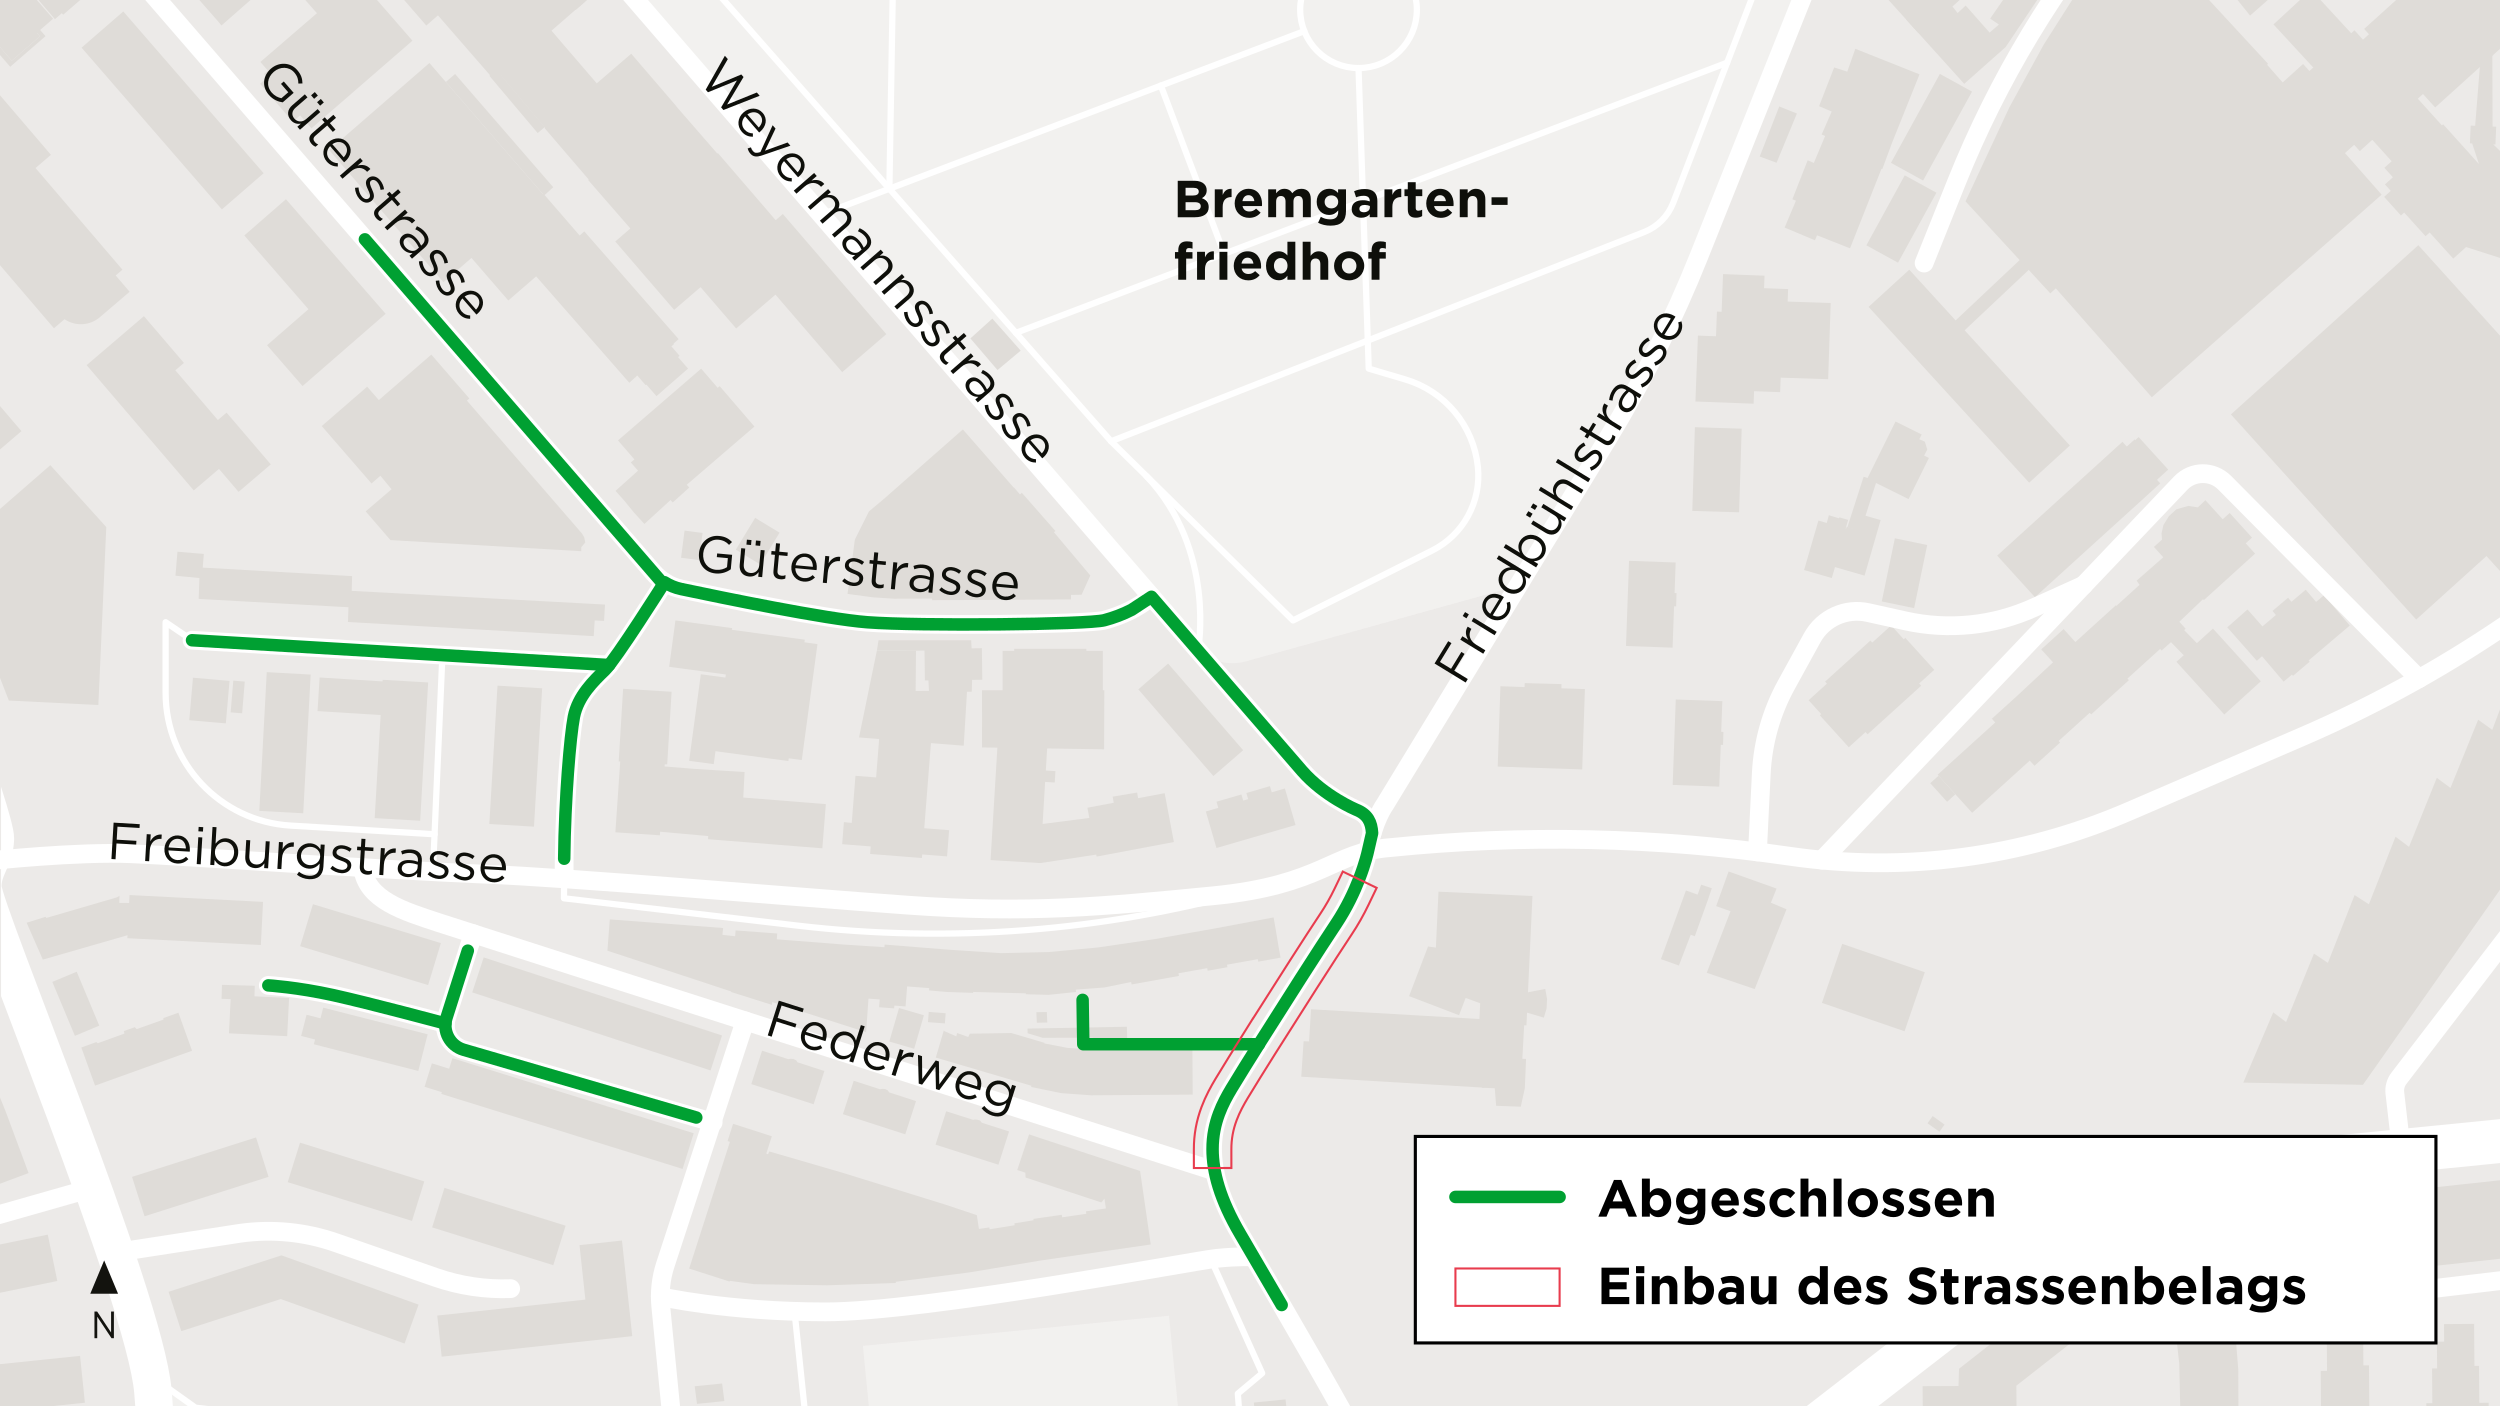 <?xml version="1.0" encoding="utf-8"?>
<!-- Generator: Adobe Illustrator 23.1.1, SVG Export Plug-In . SVG Version: 6.00 Build 0)  -->
<svg version="1.1" xmlns="http://www.w3.org/2000/svg" xmlns:xlink="http://www.w3.org/1999/xlink" x="0px" y="0px"
	 viewBox="0 0 1200 675" style="enable-background:new 0 0 1200 675;" xml:space="preserve">
<style type="text/css">
	.st0{fill:#ECEAE8;}
	.st1{clip-path:url(#SVGID_2_);}
	.st2{opacity:0.7;fill:#F5F4F3;}
	.st3{opacity:0.7;}
	.st4{fill-rule:evenodd;clip-rule:evenodd;fill:#F5F4F3;}
	.st5{opacity:0.7;fill-rule:evenodd;clip-rule:evenodd;fill:#F5F4F3;}
	.st6{clip-path:url(#SVGID_4_);}
	.st7{fill-rule:evenodd;clip-rule:evenodd;fill:#DFDCD8;}
	.st8{clip-path:url(#SVGID_4_);fill-rule:evenodd;clip-rule:evenodd;fill:#DFDCD8;}
	.st9{clip-path:url(#SVGID_6_);}
	.st10{fill:none;stroke:#FFFFFF;stroke-width:21;stroke-miterlimit:10;}
	.st11{clip-path:url(#SVGID_8_);}
	.st12{fill:none;stroke:#FFFFFF;stroke-width:18;stroke-miterlimit:10;}
	.st13{clip-path:url(#SVGID_10_);}
	.st14{fill:none;stroke:#FFFFFF;stroke-width:9;stroke-linecap:round;stroke-miterlimit:10;}
	.st15{clip-path:url(#SVGID_12_);}
	.st16{fill:none;stroke:#FFFFFF;stroke-width:3;stroke-linecap:round;stroke-linejoin:round;stroke-miterlimit:10;}
	.st17{display:none;fill:none;stroke:#5A9FBF;stroke-width:6;stroke-linecap:round;stroke-miterlimit:10;}
	.st18{fill:none;stroke:#00A032;stroke-width:6;stroke-linecap:round;stroke-miterlimit:10;}
	.st19{fill:none;stroke:#00A032;stroke-width:6;stroke-linecap:round;stroke-linejoin:round;stroke-miterlimit:10;}
	.st20{fill:none;stroke:#E83C4E;stroke-miterlimit:10;}
	.st21{fill:#0E0F0A;}
	.st22{fill:#13130E;}
	.st23{fill:none;}
	.st24{fill:#FFFFFF;}
</style>
<g id="BG">
	<rect class="st0" width="1200" height="675"/>
</g>
<g id="Grünflächen">
	<g>
		<defs>
			<rect id="SVGID_1_" x="0" width="1200" height="675"/>
		</defs>
		<clipPath id="SVGID_2_">
			<use xlink:href="#SVGID_1_"  style="overflow:visible;"/>
		</clipPath>
		<g class="st1">
			<path class="st2" d="M81.78,786.71c84.85-8.9,169.16-17.75,249.08-26.16l-5.05-46.67l-17.46-14.14L93.93,675.71L72.4,660.37
				c0.5,2.78,0.86,5.28,1.04,7.45C74.68,682.34,81.78,786.71,81.78,786.71z"/>
			
				<rect x="450.78" y="605.23" transform="matrix(-0.098 -0.995 0.995 -0.098 -135.836 1235.044)" class="st5" width="81.6" height="147.65"/>
			<path class="st5" d="M327.42-270.14l-36.42-92.7c0,0,483.43-188.45,496.44-192.49c9.67-3,28.38-19.8,37.36-28.25
				c3.12-2.93,7.65-3.39,11.38-1.3l32.23,18.05c33.61,18.83,69.05,34.21,105.75,45.9h0l-47.22,45.81l135.59,129.33l-53.19,44.77
				l-86.49,30.44l23.09,65.65l-113.73,43.2l47.98,123.81l-69.16,171.53c-9.72,24.1-21.33,47.38-34.74,69.64l-41.75,69.3
				c-3.23,5.37-8.4,9.29-14.43,10.97l-122.07,33.93c-9.13,2.54-18.91-0.42-25.11-7.59L145.69-184.42l22.9-19.35
				c4.01-3.38,8.53-6.1,13.4-8.06L327.42-270.14"/>
		</g>
	</g>
</g>
<g id="Gebäude">
	<g>
		<defs>
			<rect id="SVGID_3_" width="1200" height="675"/>
		</defs>
		<clipPath id="SVGID_4_">
			<use xlink:href="#SVGID_3_"  style="overflow:visible;"/>
		</clipPath>
		<polygon class="st8" points="47.21,338.42 51.02,253 24.16,223.27 -23.59,264.83 4.24,336.26 		"/>
		<polygon class="st8" points="-32.17,157.28 -34.29,159.09 -52.89,137.33 -59.94,143.35 -71.01,130.4 -64.33,124.69 -102.67,79.86 
			-101.06,78.52 -127.19,47.96 -149.79,67.29 -125.99,99.19 -87.36,144.38 -82.33,140.08 -71.25,153.03 -83.58,163.57 
			-64.22,186.21 -49.77,173.85 -16.5,212.76 -19.44,215.28 -11,225.15 -6.72,221.49 10.3,206.94 		"/>
		<g id="HATCH_274_" class="st6">
			
				<rect x="309.04" y="173.94" transform="matrix(0.753 -0.658 0.658 0.753 -39.183 254.364)" class="st7" width="20.13" height="10.84"/>
		</g>
		<g id="HATCH_273_" class="st6">
			<polygon class="st7" points="304.8,181.23 302.06,183.73 256.83,132.06 260.33,129.18 305.33,180.65 			"/>
		</g>
		<g id="HATCH_272_" class="st6">
			<polygon class="st7" points="325.74,162.78 322.53,165.61 277.33,113.9 278.6,112.72 280.45,111.05 			"/>
		</g>
		<g id="HATCH_271_" class="st6">
			<polygon class="st7" points="261.67,93.41 261.13,93.77 213.99,39.35 218.43,35.5 265.55,89.86 			"/>
		</g>
		<g id="HATCH_270_" class="st6">
			
				<rect x="245.85" y="30.85" transform="matrix(0.765 -0.645 0.645 0.765 26.957 171.391)" class="st7" width="4.47" height="35.89"/>
		</g>
		<g id="HATCH_269_" class="st6">
			<polygon class="st7" points="148.01,51.99 140.53,58.43 124.83,40.2 130.1,35.66 124.99,29.73 153.92,4.79 159.57,11.34 
				132.83,34.38 			"/>
		</g>
		<g id="HATCH_268_" class="st6">
			<polygon class="st7" points="20.06,-30.95 0.02,-13.55 10.03,-2.02 13.39,-4.94 25.49,8.99 19.27,14.39 21.84,17.36 4.9,32.06 
				-32.05,-10.5 -30.16,-12.14 5.66,29.14 19.15,17.42 17.7,15.75 15.48,17.68 -8.63,-10.09 -1.98,-15.86 -1.12,-14.86 
				18.93,-32.25 			"/>
		</g>
		<g id="HATCH_265_" class="st6">
			
				<rect x="248.05" y="-71.07" transform="matrix(0.756 -0.654 0.654 0.756 81.972 159.209)" class="st7" width="13.02" height="81.42"/>
		</g>
		<g id="HATCH_264_" class="st6">
			<polygon class="st7" points="336.55,176.95 344.48,186.14 345.44,185.35 362.13,204.74 329.64,232.69 330.84,234.02 
				322.91,241.19 321.85,240.02 309.31,251.5 304.39,246.13 299.56,240.22 295.45,235.62 306.25,225.92 302.78,221.97 
				304.22,220.77 304.51,220.52 296.63,211.39 			"/>
		</g>
		<g id="HATCH_263_" class="st6">
			<polygon class="st7" points="225.29,191.27 224.12,192.29 279.36,256.1 280.42,257.9 280.93,260.38 279.01,262.65 279,264.58 
				187.4,259.24 175.53,245.46 187.94,234.84 182.59,228.36 178.33,232.08 154.43,204.5 176.24,185.6 181.83,192.04 185.17,189.14 
				195.82,179.92 207.03,170.2 			"/>
		</g>
		<g id="HATCH_262_" class="st6">
			<polygon class="st7" points="185.1,150.62 145.22,185.31 128.18,165.71 148.05,148.42 117.26,113.02 137.26,95.62 			"/>
		</g>
		<g id="HATCH_261_" class="st6">
			<polygon class="st7" points="224.17,51.09 260.61,93.17 260.84,92.96 278.41,113.26 278.51,113.18 323.52,165.18 322.28,166.25 
				326.2,170.78 309.91,184.88 305.87,180.21 304.92,181.17 260.55,129.9 243.98,144.24 226.31,123.82 214.74,133.81 212.85,135.44 
				157.98,72.04 159.87,70.4 202.56,33.33 206.13,30.23 213.99,39.35 216.02,41.68 			"/>
		</g>
		<g id="HATCH_260_" class="st6">
			
				<rect x="69.63" y="1.61" transform="matrix(0.755 -0.655 0.655 0.755 -14.478 67.268)" class="st7" width="26.53" height="102.84"/>
		</g>
		<g id="HATCH_259_" class="st6">
			<polygon class="st7" points="49.97,-9.91 30.32,7.07 29.68,6.33 26.37,9.2 14.16,-5.03 15.12,-5.8 11.13,-10.43 12.32,-13.77 
				11.49,-14.73 31.15,-31.7 			"/>
		</g>
		<g id="HATCH_258_" class="st6">
			<polygon class="st7" points="143.39,-34.62 151.95,-25.71 153.35,-27 173.33,-5 175.25,-6.6 183.32,2.7 189.74,10.05 
				197.97,19.53 149.47,61.62 147.86,59.74 141.3,52.19 134.9,44.9 128.15,37.1 126.72,35.53 128.58,33.9 155.41,10.69 155.8,10.48 
				135.02,-13 122.02,-1.56 106.3,12.24 104.73,10.33 93.4,-2.6 91.71,-4.3 107.36,-18.11 108.1,-17.27 136.29,-42.55 			"/>
		</g>
		<g id="HATCH_256_" class="st6">
			<polygon class="st7" points="-17.01,-85.48 11.48,-52.68 12.3,-53.39 14.48,-50.88 25.61,-38.06 18.93,-32.25 -5.54,-11.02 
				19.15,17.42 5.66,29.14 -30.16,-12.14 -29.78,-12.47 -31.95,-14.99 -63.21,-51.39 -48,-69.24 -35.49,-83.25 -32.6,-80.75 
				-30.91,-82.64 -29.34,-84.09 -27.93,-85.47 -26.21,-86.68 -24.26,-87.51 -22.63,-87.64 -20.15,-87.53 -18.23,-86.66 			"/>
		</g>
		<g id="HATCH_255_" class="st6">
			<polygon class="st7" points="175.9,-97.58 216.1,-51.2 227.49,-61.07 253.96,-30.51 252.8,-29.5 262.28,-18.61 263.07,-19.29 
				280.62,0.89 264.72,14.73 286.44,40.01 303,25.78 311.3,35.45 324.64,50.98 324.59,51.03 344.32,73.71 344.59,73.48 
				360.66,92.13 372.32,105.68 375.76,102.72 425.43,160.39 420.88,164.31 408.92,174.61 404.26,178.63 372.22,141.43 
				365.36,147.34 353.36,157.68 336.26,137.83 323.59,148.74 311.38,134.57 295.32,115.92 302.57,109.67 282.3,86.39 282.57,86.16 
				261.41,61.51 261.59,61.35 240.24,36.03 237.34,38.55 219.78,18.37 210.23,7.38 204.61,12.26 178.13,-18.3 183.86,-23.26 
				143.7,-69.6 143.12,-69.11 124.84,-90.2 53.74,-171.97 53.28,-172.46 95.3,-208.99 185.14,-105.64 180.96,-101.99 176.15,-97.79 
							"/>
		</g>
		<polygon class="st8" points="129.98,222.89 108.74,198.05 104.57,201.62 84.16,177.74 88.29,174.21 69.09,151.75 41.58,175.27 
			60.79,197.73 60.79,197.73 93.01,235.41 105.1,225.08 114.52,236.1 		"/>
		<path class="st8" d="M55.53,132.22l3.24-2.77l-41.72-48.8l7.4-6.33L-5.63,39.15l-40.28,34.44l27.11,31.7l0,0l44.69,52.27
			l5.08-4.34c5.09,3.45,12.04,3.25,16.94-0.94l14.31-12.23L55.53,132.22z"/>
		<g id="HATCH_254_" class="st6">
			
				<rect x="354.66" y="252.9" transform="matrix(0.519 -0.855 0.855 0.519 -47.099 435.824)" class="st7" width="17.86" height="13.7"/>
		</g>
		<g id="HATCH_253_" class="st6">
			<polygon class="st7" points="489.93,168.3 478.8,177.63 465.79,162.43 476.32,152.93 			"/>
		</g>
		<g id="HATCH_252_" class="st6">
			<polygon class="st7" points="337.23,255.81 335.5,268.84 331.12,268.26 326.91,267.71 328.59,254.68 332.89,255.24 			"/>
		</g>
		<g id="HATCH_251_" class="st6">
			<polygon class="st7" points="462.17,206.12 486.57,234.03 486.67,233.94 489.57,237.32 490.48,236.53 506.59,254.87 
				505.89,255.47 523.35,276.22 519.17,285.47 514.06,285.55 514.07,287.71 482.54,287.92 447.43,288.09 447.4,287.33 
				429.16,287.38 418.93,286.72 406.8,285.07 409.55,264.9 410.33,259.01 417.11,245.46 424.16,239.57 			"/>
		</g>
		<g id="HATCH_250_" class="st6">
			<polygon class="st7" points="938.57,381.27 934.58,384.87 926.52,375.94 930.5,372.35 932.37,374.42 938.13,380.78 			"/>
		</g>
		<g id="HATCH_248_" class="st6">
			
				<rect x="880.68" y="238.42" transform="matrix(0.306 -0.952 0.952 0.306 390.269 1018.549)" class="st7" width="25.49" height="6.59"/>
		</g>
		<g id="HATCH_247_" class="st6">
			
				<rect x="1025.83" y="209.79" transform="matrix(0.74 -0.672 0.672 0.74 119.564 750.145)" class="st7" width="9.31" height="21.12"/>
		</g>
		<g id="HATCH_243_" class="st6">
			<polygon class="st7" points="862.52,54.48 852.75,78.12 844.66,75.14 854.04,51.09 			"/>
		</g>
		<g id="HATCH_242_" class="st6">
			
				<rect x="1098.26" y="-0.65" transform="matrix(0.735 -0.678 0.678 0.735 284.487 756.812)" class="st7" width="24.55" height="30.15"/>
		</g>
		<g id="HATCH_236_" class="st6">
			
				<rect x="933.39" y="137.58" transform="matrix(0.728 -0.686 0.686 0.728 164.058 694.646)" class="st7" width="46.25" height="6.42"/>
		</g>
		<g id="HATCH_235_" class="st6">
			<polygon class="st7" points="1196.45,63.56 1187.62,66.08 1191.55,16.73 1196.29,17.18 			"/>
		</g>
		<g id="HATCH_234_" class="st6">
			<polygon class="st7" points="1224.4,-3.45 1220.03,0.51 1190.42,-32.25 1176.04,-48.14 1161.07,-64.7 1165.44,-68.66 			"/>
		</g>
		<g id="HATCH_231_" class="st6">
			<polygon class="st7" points="825.97,357.54 825.24,377.59 802.88,376.77 804.37,335.75 826.72,336.56 826.18,351.27 
				827.25,351.32 827.06,357.53 			"/>
		</g>
		<g id="HATCH_230_" class="st6">
			<polygon class="st7" points="749.5,328.36 749.48,330.38 760.76,330.76 759.46,369.33 718.9,367.96 720.2,329.39 731.79,329.79 
				731.87,327.89 			"/>
		</g>
		<g id="HATCH_229_" class="st6">
			<polygon class="st7" points="1254.53,349.47 1134.2,520.72 1130.27,520.64 1121.89,520.49 1076.77,519.65 1091.15,485.93 
				1097.32,490.56 1110.69,457.73 1117.38,462.18 1130.2,429.64 1137.06,434.05 1149.85,401.62 1156.33,406.49 1169.67,373.35 
				1176.22,378.22 1189.52,345.46 1196.29,350.33 1208.78,317.2 1242.81,341.2 1248.67,345.34 1249.78,346.12 1250.69,346.77 			"/>
		</g>
		<g id="HATCH_228_" class="st6">
			<polygon class="st7" points="907.78,300.19 913.8,306.85 914.54,306.17 928.44,321.51 921.2,328.07 922.18,329.14 896.43,352.47 
				895.46,351.39 887.41,358.69 873.51,343.35 874.16,342.76 868.13,336.11 876.92,328.14 876.04,327.17 897.79,307.47 
				898.67,308.44 			"/>
		</g>
		<g id="HATCH_226_" class="st6">
			<polygon class="st7" points="1106.74,283.06 1111.72,288.92 1115.52,285.69 1127.89,300.27 1125.89,301.96 1120.39,306.62 
				1108.13,317.03 1108.64,317.62 1100.64,324.41 1100.13,323.81 1096.13,327.2 1085.77,314.99 1083.28,317.19 1069.08,301.13 
				1078.79,292.54 1085.98,300.67 1086.1,300.57 1092.44,295.19 1090.79,293.25 1098.27,286.91 1099.91,288.85 			"/>
		</g>
		<g id="HATCH_224_" class="st6">
			<polygon class="st7" points="804.32,270 803.8,284.68 804.73,284.68 804.55,291.03 803.55,291.03 802.84,310.88 780.48,310.08 
				781.93,269.2 			"/>
		</g>
		<g id="HATCH_220_" class="st6">
			
				<rect x="899.15" y="267.29" transform="matrix(0.203 -0.979 0.979 0.203 459.043 1114.706)" class="st7" width="30.96" height="15.86"/>
		</g>
		<g id="HATCH_218_" class="st6">
			<polygon class="st7" points="902.7,249.64 898.53,264.06 897.39,268 896.25,271.94 894.98,276.31 894.53,276.17 885.59,273.59 
				884.31,273.22 880.79,272.2 880.11,274.56 879.27,277.47 865.96,273.62 872.84,249.86 876.85,251.02 877.84,247.3 882.75,248.79 
				882.89,248.32 887.12,249.55 885.94,253.65 886.14,253.71 886.39,252.84 890.01,253.89 892.12,246.58 895.05,247.43 
				897.46,248.12 			"/>
		</g>
		<g id="HATCH_217_" class="st6">
			<polygon class="st7" points="1058.59,240.09 1063.65,245.67 1066.9,249.25 1070.24,246.23 1080.97,258.05 1077.95,260.79 
				1082.43,265.74 1057.85,288.05 1057.45,287.6 1046.08,298.44 1046.69,299.12 1049.11,301.8 1048.38,302.44 1054.5,308.72 
				1062.22,301.72 1072.25,312.76 1075.3,316.12 1085.2,327.02 1067.65,342.97 1044.68,317.66 1048.19,314.52 1042.06,308.24 
				1037.57,312.26 1036.87,311.49 1021.16,325.73 1021.86,326.5 1003.75,342.92 1003.05,342.15 988.13,355.67 988.83,356.44 
				976.55,367.57 974.81,365.65 974.29,365.08 946.63,390.15 930.06,371.86 957.71,346.78 956.09,344.99 968.37,333.86 
				985.44,317.92 979.8,311.7 990.53,301.95 996.17,308.18 1015.58,290.56 1015.83,290.84 1026.98,280.73 1025.58,278.71 
				1038.38,267.49 1033.87,262.52 1037.77,259 1037.54,256.05 1038.41,252.06 1041.08,247.74 1044.7,244.45 1050.36,242.85 
				1054.96,243.54 			"/>
		</g>
		<g id="HATCH_216_" class="st6">
			<polygon class="st7" points="1024.65,210.91 1035.71,223.09 1031.92,226.53 1036.91,232.02 976.77,286.65 958.64,266.69 
				1018.78,212.06 1020.86,214.35 			"/>
		</g>
		<g id="HATCH_215_" class="st6">
			<polygon class="st7" points="836.01,205.77 834.77,245.91 812.3,245.24 813.55,205.05 			"/>
		</g>
		<g id="HATCH_214_" class="st6">
			<polygon class="st7" points="920.98,229.73 916.1,239.57 896.27,229.75 900.83,220.55 901.15,219.91 906.05,210 909.85,202.33 
				916.17,205.46 922.4,208.55 921.26,210.84 923.92,211.99 925.08,215.77 923.58,218.68 925.88,219.83 			"/>
		</g>
		<g id="HATCH_212_" class="st6">
			<polygon class="st7" points="878.73,145.44 877.52,182.02 854.73,181.27 854.47,188.24 841.96,187.77 841.73,193.78 
				813.8,192.72 815,161.08 823.68,161.41 824.13,149.56 826.38,149.65 827.06,131.57 846.98,132.33 846.75,138.32 858.3,138.76 
				858.07,144.75 877.62,145.4 			"/>
		</g>
		<g id="HATCH_208_" class="st6">
			
				<rect x="932.39" y="123.06" transform="matrix(0.738 -0.674 0.674 0.738 125.866 684.911)" class="st7" width="26.48" height="114.36"/>
		</g>
		<g id="HATCH_205_" class="st6">
			
				<rect x="893.36" y="96.63" transform="matrix(0.481 -0.877 0.877 0.481 381.4 854.757)" class="st7" width="38.31" height="17.33"/>
		</g>
		<g id="HATCH_202_" class="st6">
			
				<rect x="902.71" y="52.07" transform="matrix(0.482 -0.876 0.876 0.482 426.936 843.844)" class="st7" width="48.73" height="17.62"/>
		</g>
		<g id="HATCH_200_" class="st6">
			<polygon class="st7" points="917.72,34.23 921.37,35.68 908.16,68.6 903.53,81.11 903.1,81.06 888.01,119.2 872.19,112.95 
				871.18,115.35 856.62,109.23 862.05,96.34 860.34,95.64 867.68,76.94 870.64,78.2 876.07,65.28 874.38,64.58 879.22,53.55 
				873.15,50.97 880.39,32.38 886.69,34.39 890.55,23.42 897.02,26 			"/>
		</g>
		<g id="HATCH_199_" class="st6">
			<polygon class="st7" points="1111.82,-13.51 1101.07,-3.59 1097.07,-7.97 1088.13,0.37 1080.03,7.48 1066.96,-8.79 
				1079.02,-19.52 1077.3,-21.35 1081.92,-35.51 1096.46,-38.83 1106.38,-27.84 1104.32,-21.67 			"/>
		</g>
		<g id="HATCH_198_" class="st6">
			<polygon class="st7" points="1321.18,6.72 1318.93,8.95 1324.27,14.81 1326.63,12.72 1321.18,6.72 1345.62,-15.71 1362.03,2.32 
				1337.48,24.65 1331.88,18.5 1329.54,20.58 1329.73,20.79 1326,23.72 1325.39,24.21 1326.12,25.1 1304.41,45.36 1305.95,47.06 
				1297.54,54.68 1297.03,54.11 1291.84,58.81 1292.48,59.53 1284.41,67.04 1282.81,65.32 1261.14,84.72 1260.31,83.95 
				1256.44,88.59 1244.38,75.34 1248.79,71.98 1248.14,71.17 1263.46,56.68 1261.72,54.77 1263.35,53.31 1255.01,44.05 
				1250.99,47.65 1245.46,44.59 1240.15,40.29 1236.69,36.07 1234.38,31.93 1231.91,25.87 1236.74,21.51 1235.27,19.89 
				1233.77,21.25 1231.39,18.61 1230.32,19.64 1218.52,6.69 1168.88,51.59 1163.03,45.12 1160.54,47.37 1174.12,62.39 
				1152.28,82.14 1138.7,67.12 1132.71,72.53 1129.99,69.51 1125.59,73.48 1143.19,93.44 1032.87,190.69 986.78,138.4 
				984.15,140.82 943.45,96.65 964.53,51.45 981.02,21.36 998.03,-5.36 1023.05,-40.35 1088.63,30.58 1088.23,31.1 1095.68,39.56 
				1105.47,30.71 1108.52,34.08 1130.15,14.53 1134.23,19.04 1137.1,16.44 1134.79,13.88 1191.93,-37.79 1223.49,-2.9 
				1223.75,-3.13 1226.22,-0.38 1250.7,-22.7 1251.58,-21.74 1263.45,-32.57 1271.11,-24.18 1283.59,-35.48 1284.78,-34.16 
				1290.29,-39.14 1289.12,-40.45 1303.66,-53.5 1304.62,-52.32 1310.01,-57.13 1308.63,-58.52 1323.64,-72.26 1344.16,-49.87 
				1290.01,-0.17 1287.74,-2.65 1277.73,6.51 1272.65,11.09 1289.44,29.55 1295.39,24.07 1297.14,25.97 1313.39,11.6 1314.38,12.53 
				1316.34,10.34 1309.72,3.34 1302.73,-4.24 1342.82,-41.21 1346.36,-37.37 1349.87,-33.55 1343.72,-27.71 1350.41,-20.72 			"/>
		</g>
		<g id="HATCH_197_" class="st6">
			<polygon class="st7" points="1000.1,-57.3 920.73,15.76 888.61,-19.82 932.74,-85.89 956.15,-106.28 			"/>
		</g>
		<g id="HATCH_184_" class="st6">
			<polygon class="st7" points="1172.7,59.65 1189.9,78.74 1186.64,68.85 1185.55,68.8 1185.92,60.28 1198.18,60.82 1197.81,69.34 
				1196.73,69.29 1199.98,72.4 1200.74,71.7 1212.03,84.15 1209.03,93.46 1263.8,110.66 1264.3,109.03 1268.54,110.31 1284.23,96 
				1291.67,104.14 1295.57,108.42 1296.31,109.25 1286.98,117.78 1304.74,137.37 1308.91,141.98 1300.4,149.68 1305.84,155.7 
				1298.81,162.05 1295.52,158.39 1281.59,170.95 1279.81,172.56 1279.42,172.13 1269.65,161.27 1267.99,162.77 1260.2,154.18 
				1263.51,151.18 1260.73,148.11 1262.34,146.64 1258.76,142.69 1183.72,118.58 1177.56,124.15 1166.23,111.6 1164.26,113.38 
				1154,102.03 1152.45,103.44 1144.37,94.5 1147.56,91.61 1144.77,88.52 1148.58,85.08 1144.48,80.54 1147.44,77.9 1154.7,71.34 
				1151.54,67.84 1153.71,65.93 1157.74,62.08 1158.77,61.27 1164.2,67.31 			"/>
		</g>
		<g id="HATCH_180_" class="st6">
			<polygon class="st7" points="1256.39,223.54 1200.19,274.3 1193.51,266.91 1159.77,297.39 1070.84,198.92 1160.79,117.68 			"/>
		</g>
		<g id="HATCH_178_" class="st6">
			<path class="st7" d="M1009.35-46.98l-46.63,69.55l-19.9,17.67L914.9,9.31l78.64-73.92L1009.35-46.98z M988.81-41.21l-5.3,4.96
				l-2.59-2.38l-16.3,15.11l3.43,3.78l2.57-4.15l6.92,4.56l4.4,2.9l2.66-3.96l-4.12-2.58l11.07-16.4L988.81-41.21z M937.17,3.12
				l2.49,3.13l3.86-3.59l11.49,12.99l4.46-3.87l-4.2-2.85l8.66-12.53l-3.51-2.39l-3.52,3.5l-6.09-6.73L937.17,3.12z"/>
		</g>
		<g id="HATCH_174_" class="st6">
			<polygon class="st7" points="731.92,522.39 729.97,531.22 718.15,530.78 717.48,522.36 711.33,522.1 712.42,507.81 
				732.51,508.27 			"/>
		</g>
		<g id="HATCH_172_" class="st6">
			<polygon class="st7" points="742.35,484.14 741.04,488.47 728.35,484.7 729.44,477.06 741.73,474.69 742.6,479.59 			"/>
		</g>
		<g id="HATCH_171_" class="st6">
			<polygon class="st7" points="821.68,426.38 819.75,432.07 813.5,449.41 811.55,448.68 805.87,463.46 797.24,460.39 
				809.25,427.42 814.87,429.43 816.56,424.63 			"/>
		</g>
		<g id="HATCH_124_" class="st6">
			<polygon class="st7" points="1346.24,657.38 1346.4,678.35 1354.28,678.29 1354.36,689.32 1354.4,693.73 1273.43,694.37 
				1255.27,694.51 1202.16,694.93 1144.62,695.38 1102.26,695.72 1102.22,691.28 1102.19,687.95 1102.19,687.61 1102.15,682.2 
				1103.51,682.19 1111.02,682.13 1110.96,675.54 1114.08,675.51 1113.99,664.43 1113.94,658.04 1116.98,658.01 1116.88,644.88 
				1120.63,644.85 1120.57,636.96 1134.29,636.85 1134.43,655.38 1137.1,655.36 1137.26,675.27 1141.65,675.24 1141.7,681.89 
				1157.15,681.77 1164.7,681.72 1164.63,673.54 1167.52,673.52 1167.44,663.23 1167.39,656.87 1169.82,656.85 1169.71,644.01 
				1173.19,643.98 1173.12,635.57 1187.57,635.46 1187.63,643.47 1187.73,655.63 1189.93,655.62 1190.07,673.34 1194.55,673.31 
				1194.62,681.39 1207.48,681.29 1207.48,681.38 1217.64,681.3 1217.57,672.58 1219.74,672.57 1219.66,662.37 1219.6,655.19 
				1223.11,655.16 1223.01,642.6 1226.31,642.58 1226.24,634.24 1240.05,634.13 1240.12,642.76 1240.21,654.93 1242.9,654.91 
				1243.03,671.87 1247.67,671.83 1247.74,680.21 1256.8,680.14 1270.44,680.03 1270.38,671.75 1272.7,671.73 1272.61,660.71 
				1272.56,654.71 1276.01,654.69 1275.91,641.85 1279.3,641.82 1279.23,632.86 1293.01,632.75 1293.08,641.37 1293.18,654.1 
				1296.96,654.07 1297.1,671.26 1300.57,671.24 1300.63,679.19 1314.75,679.08 1323.72,679.01 1323.66,670.24 1325.44,670.23 
				1325.34,657.54 1325.33,655.88 1325.27,647.82 1325.14,631.19 1328.72,631.17 1328.56,609.54 1345.86,609.41 			"/>
		</g>
		<g id="HATCH_123_" class="st6">
			<polygon class="st7" points="967.85,665.13 967.96,679.36 1046.58,679.14 1046.51,675.56 1046.03,654.43 1043.54,632.05 
				1058.13,630.58 1071.83,628.73 1073.1,641.55 1074.37,657.38 1074.45,676.77 1074.96,697.88 1061.94,697.94 1046.91,698.21 
				1046.91,697.78 968.12,698 968.14,700.36 923.09,700.56 922.85,665.37 940.07,665.29 940.33,657 1008.32,603.68 1017.47,596.7 
				1025.94,591.92 1032.97,589.34 1037.85,588.17 1040.55,587.84 1040.43,586.87 1040.06,583.69 1070.55,580.15 1070.93,583.42 
				1072.26,593.57 1073.86,607.12 1045.78,610.87 1040.49,611.93 1034.99,614.15 1029.14,617.84 1021.2,623.31 			"/>
		</g>
		<g id="HATCH_122_" class="st6">
			<polygon class="st7" points="779.97,570.85 780.33,589.33 782.47,589.32 797.49,589.25 825.13,589.11 825.18,598.63 
				828.58,599.11 832.88,600.98 835.25,603.6 837.61,607.14 838.13,610.99 838.05,623.2 803.11,623.1 739.44,623.41 704.22,623.3 
				704.23,613.48 704.48,608.64 707.35,603.13 711.28,600.23 715.28,599.02 717.15,599.01 717.1,589.64 744.98,589.5 759.95,589.43 
				761.65,589.42 761.29,571.21 			"/>
		</g>
		<g id="HATCH_121_" class="st6">
			<polygon class="st7" points="1213.49,602.75 1182.19,606.15 1150.58,609.57 1119.95,612.89 1097.93,615.28 1096.33,614.25 
				1094.4,613.14 1092.39,611.67 1091.47,610.2 1090.59,608.51 1090.11,604.14 1089.34,604.22 1087.95,591.4 1086.59,578.81 
				1119.16,575.28 1150.16,571.92 1181.23,568.55 1212.14,565.2 1243.1,561.84 1274.03,558.49 1300.5,555.62 1326.82,552.76 
				1353.73,549.85 1355.17,563.15 1356.61,576.42 1355.56,576.53 1356.12,581.77 1355.67,584.53 1355.12,586.29 1352.61,587.67 
				1330.01,590.12 1304.08,592.93 1277.06,595.86 1246.15,599.21 			"/>
		</g>
		<g id="HATCH_119_" class="st6">
			
				<rect x="927.33" y="536.53" transform="matrix(0.581 -0.814 0.814 0.581 -50.31 982.294)" class="st7" width="4.25" height="7.02"/>
		</g>
		<g id="HATCH_118_" class="st6">
			<polygon class="st7" points="918.01,483.85 914.18,495.01 874.52,481.39 878.36,470.23 879.39,467.23 884.26,453.06 
				923.91,466.68 920.07,477.84 			"/>
		</g>
		<g id="HATCH_117_" class="st6">
			<polygon class="st7" points="735.58,430.1 733.43,476.27 732.98,486.02 732.69,492.16 731.59,492.15 730.63,510.02 
				730.06,520.77 712.63,519.84 712.51,522.1 624.61,516.82 625.73,499.79 628.34,499.87 629.31,484.44 710.13,489.12 
				710.48,481.57 703.51,479.01 700.34,487.31 676.35,478.14 685.47,454.31 689.22,454.85 690.47,428 			"/>
		</g>
		<g id="HATCH_114_" class="st6">
			<polygon class="st7" points="857.53,436.46 842.25,474.75 819.23,466.95 830.66,437.39 823.74,434.94 829.73,418.31 
				852.75,426.52 850.03,433.31 			"/>
		</g>
		<g id="HATCH_101_" class="st6">
			<polygon class="st7" points="617.06,671.71 618.78,687.59 628.98,686.61 629.92,695.04 619.73,696.03 619.98,697.73 
				604.65,699.29 601.83,673.22 			"/>
		</g>
		<g id="HATCH_98_" class="st6">
			<polygon class="st7" points="347.7,672.52 334.55,673.86 333.46,665.41 346.61,664.07 			"/>
		</g>
		<g id="HATCH_94_" class="st6">
			<polygon class="st7" points="-19.06,679.5 -16.49,704.4 -11.75,703.91 -5.62,762.95 -17.36,764.17 -28.98,765.37 -33.87,718.29 
				-57.48,720.72 -58.51,709.6 -35.03,707.1 -35.11,706.33 -26.87,705.48 -30.76,667.91 -20.38,666.83 -21.39,657.01 38.42,650.81 
				39.6,662.13 40.75,673.3 			"/>
		</g>
		<g id="HATCH_88_" class="st6">
			<polygon class="st7" points="-19.5,643.56 -30.75,645.87 -37.09,615.07 -25.83,612.75 -27.83,603.06 22.93,592.62 25.29,604.07 
				27.51,614.87 -23.25,625.31 			"/>
		</g>
		<g id="HATCH_75_" class="st6">
			<polygon class="st7" points="-19.45,478.7 -7.25,508.9 2.67,533.38 13.72,563.06 2.94,567.08 -7.97,571.23 -18.99,541.58 
				-28.4,518.33 -40.1,489.39 -40.44,488.62 -60.53,498.83 -68.95,479.76 -48.91,469.62 -51.31,464.23 -40.47,459.75 -30.02,455.29 
							"/>
		</g>
		
			<rect x="64.86" y="554.98" transform="matrix(0.953 -0.303 0.303 0.953 -166.601 55.646)" class="st8" width="62.46" height="19.85"/>
		
			<rect x="139.63" y="557.09" transform="matrix(0.955 0.298 -0.298 0.955 176.683 -25.154)" class="st8" width="62.46" height="19.85"/>
		
			<rect x="208.96" y="578.56" transform="matrix(0.955 0.298 -0.298 0.955 186.192 -44.601)" class="st8" width="60.9" height="19.85"/>
		<polygon class="st8" points="200.91,626.23 135.1,602.57 80.92,620.06 87.02,638.95 134.75,623.54 194.19,644.91 		"/>
		<polygon class="st8" points="301.36,621.61 301.36,621.61 298.54,595.45 278.16,597.65 280.98,623.81 209.88,631.47 
			212.01,651.21 303.48,641.35 		"/>
	</g>
</g>
<g id="Gebäude_Bereich">
	<g id="HATCH_343_">
		<polygon class="st7" points="502.7,490.81 497.68,490.92 497.46,485.87 502.48,485.76 		"/>
	</g>
	<g id="HATCH_342_">
		
			<rect x="447.25" y="484.43" transform="matrix(0.077 -0.997 0.997 0.077 -71.995 899.234)" class="st7" width="4.91" height="8.15"/>
	</g>
	<g id="HATCH_340_">
		
			<rect x="110.74" y="468.45" transform="matrix(0.029 -1 1 0.029 -365.314 576.591)" class="st7" width="6.72" height="15.74"/>
	</g>
	<g id="HATCH_335_">
		
			<rect x="356.77" y="332.72" transform="matrix(0.134 -0.991 0.991 0.134 -0.201 672.806)" class="st7" width="56.18" height="7.59"/>
	</g>
	<g id="HATCH_334_">
		<polygon class="st7" points="466.43,312.07 439.68,312.32 420.91,312.25 421.69,307.33 466.16,307.32 		"/>
	</g>
	<g id="HATCH_161_">
		<polygon class="st7" points="367.82,553.69 368.66,554.05 369.23,552.69 404.31,562.9 404.67,563.01 453.44,578.12 468.88,583.27 
			469.89,589.89 474.87,589.17 475.02,590.06 487.05,588.11 486.91,587.2 496.11,585.72 496.01,585.07 509.65,583.11 509.82,584.3 
			521.43,582.63 521.25,581.43 527.22,580.58 530.82,580.06 530.13,575.34 528.68,577.19 492.28,565.22 492.16,562.9 488.28,561.61 
			493.95,544.49 499.37,546.31 547.25,562.09 552.35,597.35 530.09,600.56 498.9,605.14 465.04,610.79 429.97,615.26 430,615.82 
			397.09,616.95 361.94,616.41 350.32,614.8 350.21,615.16 340.27,611.96 330.8,608.92 350.36,548.08 349.23,547.71 351.89,539.43 
			370.48,545.41 		"/>
	</g>
	<g id="HATCH_157_">
		<polygon class="st7" points="454.16,533.41 467.08,537.52 467.87,537.35 469.02,537.44 470.41,537.84 471.26,538.92 
			484.35,543.11 479.25,559.07 449.06,549.44 		"/>
	</g>
	<g id="HATCH_156_">
		<polygon class="st7" points="409.78,518.77 422.38,522.84 423.43,522.65 424.82,522.74 426.13,523.37 426.8,524.35 439.69,528.54 
			434.52,544.48 404.6,534.81 		"/>
	</g>
	<g id="HATCH_154_">
		<polygon class="st7" points="217.15,507.94 332.98,543.96 327.65,561.09 324.22,560.02 318.78,558.33 303.24,553.5 292.29,550.1 
			278.19,545.72 268.13,542.58 254.43,538.33 243.99,535.08 230.94,531.02 220.27,527.71 211.82,525.08 212.08,524.25 
			203.79,521.67 205.6,515.82 207.29,510.4 215.58,512.98 		"/>
	</g>
	<g id="HATCH_153_">
		<polygon class="st7" points="365.79,504.34 378.4,508.41 379.45,508.21 380.84,508.31 382.14,508.93 382.81,509.91 395.7,514.1 
			390.54,530.05 360.62,520.37 		"/>
	</g>
	<g id="HATCH_147_">
		<polygon class="st7" points="453.28,494.94 459.03,497.46 459.43,495.86 464.76,497.75 465.49,496.17 485.4,495.85 501.35,500.56 
			501.27,500.84 512.32,502.98 524.84,503.91 572.35,503.96 572.43,514.77 572.5,525.41 523.79,525.75 516.11,525.19 510.13,524.76 
			509.25,524.69 494.96,521.75 495.11,521.18 449.18,507.64 451.64,499.31 453.04,494.54 		"/>
	</g>
	<g id="HATCH_146_">
		<polygon class="st7" points="540.91,492.83 541.07,499.96 524.85,500.25 524.56,498.07 500.49,498.15 493.26,495.96 
			493.22,493.72 		"/>
	</g>
	<g id="HATCH_145_">
		<polygon class="st7" points="85.63,486.09 92.19,504.35 45.62,521.09 39.04,502.79 46.22,500.2 46.91,500.75 59.75,496.1 
			59.42,494.9 64.73,493.04 65.57,493.98 78.47,489.39 78.4,488.69 		"/>
	</g>
	<g id="HATCH_144_">
		<polygon class="st7" points="155.14,483.67 205.28,496.48 200.78,514.07 162.27,504.23 154.47,502.23 150.64,501.25 
			151.23,498.97 144.55,497.26 147.15,487.08 153.83,488.79 		"/>
	</g>
	<g id="HATCH_143_">
		
			<rect x="426.83" y="487.06" transform="matrix(0.279 -0.96 0.96 0.279 -159.801 773.814)" class="st7" width="16.76" height="12.44"/>
	</g>
	<g id="HATCH_141_">
		<polygon class="st7" points="138.76,479.05 137.85,497.37 134.37,497.19 124.43,496.7 109.9,495.99 110.73,479.25 110.81,477.67 
			121.92,478.22 		"/>
	</g>
	<g id="HATCH_138_">
		
			<rect x="29.94" y="467.59" transform="matrix(0.923 -0.386 0.386 0.923 -183.006 51.285)" class="st7" width="12.68" height="28.05"/>
	</g>
	<g id="HATCH_137_">
		<polygon class="st7" points="342.78,508.61 341.07,513.82 295.05,498.75 272.03,491.21 226.67,476.35 228.37,471.14 
			230.46,464.77 232.17,459.56 277.53,474.42 300.54,481.96 346.57,497.04 344.86,502.25 		"/>
	</g>
	<g id="HATCH_133_">
		<polygon class="st7" points="613.78,454.78 614.68,459.67 603.96,461.6 603.75,460.41 588.95,463.04 589.17,464.26 579.69,465.96 
			579.47,464.72 565.67,467.16 565.89,468.44 543.18,472.53 542.94,471.36 530.08,473.99 516.39,475.03 516.49,476.16 
			503.24,477.53 492.37,477.24 492.39,476.81 479.24,476.46 467.12,476.14 467.11,476.58 454.31,476.14 445.96,475.39 446.05,474.3 
			435.42,473.48 434.67,483.09 429.29,482.68 429.18,484.03 421.97,483.47 422.26,479.73 416.87,479.34 415.73,495.46 
			370.66,480.99 370.56,482.35 350.91,476.15 350.93,475.89 350.4,475.72 291.56,456.33 292.7,441.31 347.09,445.45 346.77,448.74 
			352.87,449.4 353.08,446.61 373.07,448.07 372.86,450.87 405.45,453.42 424.54,454.66 424.63,453.4 455.34,455.85 480.51,457.51 
			503.28,456.99 526.87,454.8 550,451.41 554.27,450.78 559.43,449.86 566.61,448.59 572.01,447.63 582.47,445.78 611.33,440.36 
			612.24,445.56 		"/>
	</g>
	<g id="HATCH_132_">
		
			<rect x="167.18" y="421.25" transform="matrix(0.291 -0.957 0.957 0.291 -307.708 491.584)" class="st7" width="21.06" height="64.18"/>
	</g>
	<g id="HATCH_131_">
		<polygon class="st7" points="126.27,432.9 125.21,453.62 61.12,450.34 61.2,448.91 20.56,460.61 12.78,442.91 21.85,440.07 
			22.24,440.61 56.04,430.75 57.36,430.01 57.26,433.17 57.38,433.4 61.99,433.43 62.18,429.62 		"/>
	</g>
	<g id="HATCH_120_">
		<polygon class="st7" points="609.57,377.35 610.43,380.3 616.75,378.46 621.86,396 583.9,407.05 582.38,401.84 581.35,398.28 
			578.79,389.51 584.78,387.77 583.92,384.82 595.89,381.33 596.74,384.28 599.11,383.6 598.25,380.65 		"/>
	</g>
	<g id="HATCH_109_">
		<polygon class="st7" points="322.37,332.04 320.26,366.9 319.07,366.87 318.99,367.9 333.01,369.04 342.11,369.62 357.4,370.59 
			356.77,382.82 396.41,385.99 394.72,407.2 386.12,406.51 373.58,405.51 360.45,404.45 348.39,403.5 339.82,402.81 339.91,401.74 
			339.94,401.31 316.85,399.22 316.79,400.19 316.74,400.96 295.38,399.5 297.71,365.49 296.98,365.49 299.09,330.63 		"/>
	</g>
	<g id="HATCH_108_">
		
			<rect x="214.49" y="352.35" transform="matrix(0.059 -0.998 0.998 0.059 -129.425 588.806)" class="st7" width="66.55" height="21.48"/>
	</g>
	<g id="HATCH_106_">
		
			<rect x="106.33" y="331.91" transform="matrix(0.083 -0.997 0.997 0.083 -229.028 420.395)" class="st7" width="15.28" height="5.53"/>
	</g>
	<g id="HATCH_105_">
		<polygon class="st7" points="110.18,326.83 108.4,347.22 102.87,346.74 99.49,346.45 96.28,346.17 90.85,345.7 92.62,325.3 
			101.26,326.05 		"/>
	</g>
	<g id="HATCH_104_">
		<polygon class="st7" points="153.42,325.19 183.64,327.08 183.68,326.31 205.51,327.57 201.68,393.96 179.85,392.7 182.71,343.23 
			152.41,341.33 		"/>
	</g>
	<g id="HATCH_103_">
		<polygon class="st7" points="149.12,323.79 145.55,390.38 124.47,389.23 128.04,322.63 		"/>
	</g>
	<g id="HATCH_100_">
		<polygon class="st7" points="596.72,360.11 582.42,372.5 578.22,367.65 576.4,365.54 546.39,330.89 560.69,318.51 590.7,353.16 
			592.52,355.27 		"/>
	</g>
	<g id="HATCH_96_">
		<polygon class="st7" points="521.45,311.41 521.45,312.42 529.37,312.42 529.37,331.34 530.08,331.34 529.97,359.68 
			502.63,359.25 502,369.85 506.61,370.13 506.28,375.6 501.66,375.32 501.65,375.57 500.45,395.5 522.88,392.61 521.95,387.71 
			534.58,385.33 534.08,382.39 545.83,380.43 546.28,383.13 559.04,380.72 563.46,404.17 526.38,411.16 526.2,410.21 499.31,414.28 
			475.47,412.84 478.74,358.88 471.38,358.77 471.36,331.34 481.24,331.34 481.24,312.42 486.82,312.42 486.81,311.44 		"/>
	</g>
	<g id="HATCH_95_">
		<polygon class="st7" points="466.61,326.34 466.44,332.03 464.16,332.02 462.59,357.94 446.86,356.7 443.64,397.55 455.58,398.49 
			454.59,411.08 442.65,410.14 442.52,411.85 417.65,409.9 417.94,406.29 404.24,405.21 405.07,394.62 408.84,395 410.62,372.39 
			420.54,373.17 421.99,354.74 412.33,353.97 420.91,312.25 439.68,312.32 439.51,331.66 445.91,331.6 445.64,326.61 443.95,326.64 
			443.85,319.01 443.75,311.5 471.3,311.14 471.4,318.65 471.5,326.28 		"/>
	</g>
	<g id="HATCH_92_">
		<polygon class="st7" points="384.94,317.04 383.59,327.04 382.19,337.4 378.76,362.74 378.59,364.02 378.42,365.3 343.43,360.57 
			342.59,366.79 333.32,365.54 330.79,365.19 336.4,323.64 341.85,324.38 348.21,325.24 348.4,323.75 342.05,322.89 336.61,322.15 
			322.11,320.19 321.2,320.07 322.75,308.63 324.21,297.81 351.42,301.49 351.3,302.31 386.29,307.04 386.11,308.4 		"/>
	</g>
	<g id="HATCH_84_">
		<polygon class="st7" points="290.41,290.19 289.95,298.03 285.45,297.83 285.31,300.08 284.99,305.35 276.64,304.87 262.9,304.07 
			247.32,303.18 233.42,302.38 218.33,301.51 204.31,300.7 189.07,299.82 175.16,299.02 167.01,298.55 167.26,291.48 160.68,291.12 
			146.42,290.32 139.44,289.93 131.84,289.51 117.1,288.69 103.12,287.91 95.36,287.47 95.73,277.46 84.22,276.34 85.18,264.83 
			97.84,265.88 97.31,272.45 169.01,276.53 168.82,283.62 		"/>
	</g>
</g>
<g id="Schnellstrasse">
	<g>
		<defs>
			<rect id="SVGID_5_" width="1200" height="675"/>
		</defs>
		<clipPath id="SVGID_6_">
			<use xlink:href="#SVGID_5_"  style="overflow:visible;"/>
		</clipPath>
		<g class="st9">
			<path class="st10" d="M-1679.83,1256.27c72.99-51.47,121.9-77.02,166.69-101.55c92.74-50.79,221.71-128.07,289.27-165.61
				c67.56-37.54,421.76-114.82,472.55-117.03C-703.33,869.99,677.76,724,830.01,707.9c9.05-0.96,17.4-4.39,24.6-9.95l160.54-124.21
				c7.26-5.62,15.76-9.06,24.89-9.99c126.48-12.76,1082.02-108.87,1152.12-106.81c48.97,1.44,115.78,5.7,156.33,8.49
				c21.41,1.47,41.11-11.16,48.89-31.15l95.09-244.52"/>
			<path class="st10" d="M2874.98,213.61l-872.19-51.49c-12.03-0.71-23.83-3.63-34.8-8.62l-171-77.73
				c-8.49-3.86-17.48-6.49-26.71-7.8l-49.12-7.02c-11.98-1.71-23.53-5.62-34.09-11.54l-69.61-39.03
				c-16.22-9.09-31.86-18.85-47.15-29.44c-48.22-33.4-158.01-110.38-205.13-151.13c-61.28-53-356.62-355.51-407.41-390.84
				s-226.89-97.71-250.07-120.9c-23.19-23.19-392.5-362.69-453.78-419c-61.28-56.31-289.49-165.95-406.55-132.39
				c-91.94,26.36-153.22,107.72-179.71,188.7s-64.52,170.58-102.65,223.58"/>
		</g>
	</g>
</g>
<g id="Hauptstrassen">
	<g>
		<defs>
			<rect id="SVGID_7_" x="0.5" width="1200" height="675"/>
		</defs>
		<clipPath id="SVGID_8_">
			<use xlink:href="#SVGID_7_"  style="overflow:visible;"/>
		</clipPath>
		<g class="st11">
			<path class="st12" d="M2653.67,480.68c-70.9-3.27-173.95-9.51-236.03-13.38c-31.87-1.99-61.27,16.81-72.95,46.53l-95.74,243.79
				c-4.41,11.23-16.34,17.59-28.13,14.97l-343.93-76.25c0,0-882.66,17.86-943.94,17.86s-145.74,13.25-218.61,130.83
				S417.9,1430.74,417.9,1430.74s-31.56,62.14-72.01,144.97"/>
			<path class="st12" d="M36.52,1301.89c0,0,79.97-235.5,73.35-290.7s-24.84-151.26-26.5-192.66c-1.66-41.4-8.41-132.28-9.98-150.71
				C69.52,622.33-7.7,438.09-8.21,426.04c-0.39-9.16,5.69-13.42,6-23.4c0.31-9.98-36.82-111.48-49.26-139.35
				c-16.25-36.43-64.03-120.98-83.34-151.41c-11.22-17.68-35.38-45.31-44.26-56.05c-4.23-5.11-3.65-12.41,1.33-16.78
				c23.78-20.84,88.31-77.95,103.77-97.44c19.05-24.01,39.75-60.45,49.68-69.56S200.12-342.41,220-354.01
				c19.87-11.59,550.66-205.36,563.08-213.64c12.42-8.28,63.84-47.81,63.84-47.81"/>
		</g>
	</g>
</g>
<g id="Quartierstrassen">
	<g>
		<defs>
			<rect id="SVGID_9_" width="1200" height="675"/>
		</defs>
		<clipPath id="SVGID_10_">
			<use xlink:href="#SVGID_9_"  style="overflow:visible;"/>
		</clipPath>
		<g class="st13">
			<path class="st14" d="M96.05-241.85c0,0,518.33,599.73,528.97,611.9c10.63,12.17,25.82,18.56,25.82,18.56
				c5.81,2.27,7.46,6.14,7.78,11.29"/>
			<path class="st14" d="M656.54,408.96c0,0-3.73,17.27-15.23,34.53c-11.5,17.26-41.93,65.17-50.21,79.04s-17.17,33.44,4.26,69.91
				c21.42,36.47,54.04,92.74,57.4,101.02c3.43,8.46,6.53,32.48,6.53,32.48"/>
			<path class="st14" d="M583.11,562.14c0,0-356.12-113.84-372.57-119.28c-16.44-5.44-34.76-10.8-36.47-26.36"/>
			<path class="st14" d="M-29.74-121.75l343.38,396.58c3.5,4.04,8.12,6.81,13.34,7.91c19.5,4.12,69.48,14.42,89.27,15.93
				c24.84,1.89,106.01,1.12,113.86-0.98s16.05-5.69,22.51-11.34"/>
			<path class="st14" d="M319.01,279.45c0,0-23.4,37.11-28.67,42.19c-5.26,5.09-12.93,12.45-14.88,22.45
				c-1.95,10-4.95,46.29-4.66,77.73"/>
			<path class="st14" d="M357.67,490.04l-38.3,117.03c-2.12,6.46-2.86,13.3-2.19,20.07l13.17,133.46"/>
			<path class="st14" d="M227.12,448.21l-12.78,40.22c-2.08,6.56,1.64,13.55,8.26,15.48l119.71,34.86"/>
			<path class="st14" d="M128.8,472.99c0,0,13.77,0.84,31.16,4.68s53.81,13.6,53.81,13.6"/>
			<path class="st14" d="M316.95,622.33c0,0,31.78,7.34,79.34,7.37c47.56,0.03,176.75-24.56,187.56-25.67
				c10.81-1.11,17.97-0.74,17.97-0.74"/>
			<line class="st14" x1="-49.73" y1="597.04" x2="44.47" y2="570.22"/>
			<path class="st14" d="M55.31,601.23l60.02-9.27c15.39-2.15,31.08-0.61,45.76,4.49l48.12,16.73c11.53,4.01,23.72,5.83,35.92,5.37"
				/>
			<line class="st14" x1="292.4" y1="319.22" x2="92.18" y2="307.32"/>
			<path class="st14" d="M1208.36-322.04l-33.94,29.73c-14.04,12.3-29.76,22.52-46.69,30.38l-35.42,16.43
				C990.21-198.14,910.06-113.54,868.28-9.03l-52.79,132.04c-12.14,30.37-26.8,59.67-43.81,87.61L664.84,386.05
				c0,0-5.73,7.66-8.3,22.9"/>
			<path class="st14" d="M1624.55,14.36l-8.46,32.87c-3.9,15.13-14.77,27.51-29.28,33.31l-40,15.99
				c-85.45,34.16-166.59,78.22-241.77,131.29l-93.91,66.28c-33.29,23.5-68.93,43.47-106.34,59.6l-83.17,35.86
				c-51.11,22.04-107.33,29.46-162.41,21.46l0,0c-63.58-9.24-128.05-10.64-191.97-4.16c-27.54,2.09-32.29,18.01-85.15,23.14
				c-52.85,5.13-88.25,8.67-146.49,4.47S275.9,421.32,232,419.58c-43.9-1.74-141.58-8.59-168.68-9.77
				c-26.48-1.15-68.15,3.36-68.15,3.36"/>
			<path class="st14" d="M874.52,412.84l172.21-180.92c5.72-6.01,15.26-6.1,21.1-0.21l93.25,94.07"/>
			<path class="st14" d="M1000.09,280.91l-23.77,10.75c-19.33,8.74-40.98,10.98-61.7,6.37l-17.95-3.99
				c-10.64-2.37-21.56,2.57-26.81,12.12l-12.43,22.61c-7.18,13.06-11.28,27.57-12.01,42.45l-1.84,37.68"/>
			<path class="st14" d="M1435.9,145.34l-93.47-210.88c-4.08-9.19-13.35-14.97-23.4-14.56l-118.12,4.76
				c-5.31,0.21-10.4,2.14-14.51,5.5l-67.73,55.26"/>
			<path class="st14" d="M1154.75-277.2l30.35,76.59c4.41,11.12,0.14,23.8-10.09,30l-34.87,21.13
				C1049.24-94.39,978.71-11.26,939.15,87.4l-15.58,38.87"/>
			<line class="st14" x1="1105.73" y1="625.87" x2="1366.93" y2="594.99"/>
			<path class="st14" d="M1152.73,552.43l-3.2-27.77c-0.29-2.53,0.41-5.07,1.96-7.09l112.34-146.51
				c8.57-11.18,21.53-18.13,35.58-19.08l101.72-6.92c61.85-4.21,121.82-23.02,174.99-54.88l64.96-38.93
				c31.16-18.09,65.38-30.31,100.95-36.04l28.02-4.51"/>
		</g>
	</g>
</g>
<g id="Fusswege">
	<g>
		<defs>
			<rect id="SVGID_11_" width="1200" height="675"/>
		</defs>
		<clipPath id="SVGID_12_">
			<use xlink:href="#SVGID_11_"  style="overflow:visible;"/>
		</clipPath>
		<g class="st15">
			<line class="st16" x1="381.3" y1="628.9" x2="394.32" y2="754.37"/>
			<polyline class="st16" points="325.75,713.88 308.29,699.74 93.87,675.71 72.32,660.37 			"/>
			<polyline class="st16" points="581.2,604.39 605.84,659.16 594.15,668.96 599.03,732.29 			"/>
			<path class="st16" d="M168.38-203.89l364.94,415.71l255.89-100.45c6.4-2.51,11.45-7.6,13.92-14.01l53.43-138.84
				c2.19-5.68,2.18-11.97-0.01-17.65L685.91-500.47"/>
			<circle class="st16" cx="652.09" cy="4.67" r="28"/>
			<line class="st16" x1="487.64" y1="159.77" x2="829.02" y2="30.1"/>
			<line class="st16" x1="394.14" y1="103.03" x2="626.06" y2="14.94"/>
			<line class="st16" x1="428.62" y1="-8.41" x2="426.9" y2="90.59"/>
			<line class="st16" x1="557.22" y1="41.09" x2="587.59" y2="121.81"/>
			<path class="st16" d="M533.32,211.81l87.34,86l66.79-33.57c14.93-7.5,23.66-23.46,21.94-40.08l-0.01-0.08
				c-2.05-19.75-15.82-36.32-34.86-41.95l-17.53-5.19l-4.9-144.28"/>
			<path class="st16" d="M575.07,312.32c0,0,8.9-48.07-24.73-83.75"/>
			<line class="st16" x1="207.8" y1="418.42" x2="212.36" y2="314.47"/>
			<path class="st16" d="M208.59,400.45l-69.18-4.17c-33.65-2.03-59.91-29.91-59.91-63.63v-33.98l12.69,8.64"/>
			<path class="st16" d="M600.11,427.51L600.11,427.51c-70.59,19.61-144.32,25.32-217.09,16.81l-112.33-13.14l0.11-9.36"/>
		</g>
	</g>
</g>
<g id="Bauetappen">
	<path class="st17" d="M449.34,199.4l138.48,159.94c3.5,4.04,8.12,6.81,13.34,7.91c19.5,4.12,69.48,14.42,89.27,15.93
		c24.84,1.89,106.01,1.12,113.86-0.98c2.87-0.77,5.79-1.73,8.65-2.93"/>
	<line class="st18" x1="175.15" y1="114.89" x2="317.65" y2="279.48"/>
	<path class="st18" d="M615.2,626.41c-6.9-11.89-13.82-23.72-19.84-33.98c-9.89-16.83-13.32-30.07-13.33-40.8
		c-0.01-6.55,1.26-12.17,3.1-17.11c1.68-4.5,3.85-8.44,5.97-11.99c1.47-2.46,3.63-5.98,6.26-10.22l6.92-11.06"/>
	<path class="st18" d="M224.55,456.32l-10.2,32.11c-2.08,6.56,1.64,13.55,8.26,15.48l111.6,32.5"/>
	<path class="st18" d="M128.8,472.99c0,0,13.77,0.84,31.16,4.68s53.81,13.6,53.81,13.6"/>
	<line class="st18" x1="292.4" y1="319.22" x2="92.18" y2="307.32"/>
	<path class="st19" d="M270.81,412.18c0.3-28.86,2.9-59.09,4.65-68.09c1.95-10,9.62-17.36,14.88-22.45
		c5.26-5.09,28.64-42.16,28.64-42.16c2.42,1.55,5.11,2.66,7.99,3.27c19.5,4.12,69.48,14.42,89.27,15.93
		c24.84,1.89,106.01,1.12,113.86-0.98c4.38-1.17,8.87-2.8,13.1-5l9.5-6.24c45.91,53.1,69.79,80.71,72.31,83.59
		c10.63,12.17,25.82,18.56,25.82,18.56c5.81,2.27,7.46,6.14,7.78,11.29l-2.09,9.05c0,0-1.14,5.27-4.09,12.89
		c-2.4,6.18-5.99,13.91-11.13,21.64c-7.52,11.29-24.81,38.34-37.03,57.75h-84.3l-0.32-21.29"/>
</g>
<g id="Strassenbelag">
	<path class="st20" d="M644.54,418.36l-3.9,8.11c-2.05,4.26-4.34,8.3-6.82,12.02c-6.68,10.04-20.74,31.98-32.36,50.36l-0.03-0.02
		l-4.69,7.5c-0.02,0.04-0.05,0.07-0.07,0.11l-4.79,7.62l0.02,0.02l-2.17,3.48c-2.76,4.45-4.9,7.93-6.34,10.36
		c-2.05,3.43-4.66,8.06-6.67,13.46c-2.48,6.64-3.68,13.27-3.67,20.28l0.01,9l18-0.02l-0.01-9c-0.01-4.81,0.82-9.37,2.54-13.95
		c1.5-4.02,3.51-7.58,5.27-10.53c1.39-2.33,3.47-5.72,6.17-10.07l6.88-11l0.02-0.04c12.21-19.38,29.35-46.21,36.9-57.56
		c2.94-4.41,5.65-9.19,8.06-14.2l3.9-8.11L644.54,418.36z"/>
</g>
<g id="Beschriftung">
	<g>
		<g>
			<path class="st21" d="M54.53,394.86l12.55,0.75l-0.11,1.82l-10.58-0.63l-0.37,6.24l9.46,0.56l-0.11,1.8l-9.46-0.56l-0.45,7.61
				l-1.97-0.12L54.53,394.86z"/>
			<path class="st21" d="M70.43,400.39l1.92,0.11l-0.2,3.37c1.08-2.09,3.04-3.52,5.48-3.28l-0.12,2.07l-0.15-0.01
				c-2.82-0.17-5.24,1.72-5.47,5.61l-0.3,5.14l-1.92-0.11L70.43,400.39z"/>
			<path class="st21" d="M78.93,407.4l0-0.05c0.22-3.72,3.02-6.56,6.59-6.34c3.82,0.23,5.83,3.4,5.61,7.17
				c-0.01,0.25-0.02,0.4-0.06,0.62l-10.23-0.61c0.11,2.81,1.99,4.5,4.28,4.64c1.77,0.1,3.06-0.54,4.17-1.58l1.13,1.14
				c-1.38,1.37-3.01,2.25-5.46,2.1C81.43,414.29,78.69,411.39,78.93,407.4z M89.23,407.26c-0.06-2.36-1.29-4.48-3.86-4.64
				c-2.25-0.13-4.05,1.64-4.45,4.14L89.23,407.26z"/>
			<path class="st21" d="M95.19,401.86l1.92,0.11l-0.77,12.9l-1.92-0.11L95.19,401.86z M95.35,396.91l2.2,0.13l-0.13,2.12l-2.2-0.13
				L95.35,396.91z"/>
			<path class="st21" d="M103,412.79l-0.15,2.47l-1.92-0.11l1.08-18.21l1.92,0.11l-0.47,7.91c1.14-1.48,2.74-2.72,5.11-2.58
				c3.09,0.18,6.02,2.81,5.77,7.05l0,0.05c-0.25,4.22-3.44,6.53-6.56,6.35C105.38,415.68,103.91,414.29,103,412.79z M112.37,409.39
				l0-0.05c0.18-3.04-1.8-5.11-4.24-5.26c-2.4-0.14-4.79,1.74-4.96,4.69l0,0.05c-0.18,2.99,1.97,5.12,4.37,5.27
				C110.03,414.23,112.18,412.51,112.37,409.39z"/>
			<path class="st21" d="M117.72,411.23l0.48-8.01l1.92,0.11l-0.45,7.54c-0.14,2.39,1.07,3.97,3.34,4.1
				c2.2,0.13,3.96-1.39,4.11-3.81l0.44-7.38l1.9,0.11l-0.77,12.9l-1.9-0.11l0.13-2.25c-0.96,1.34-2.34,2.39-4.57,2.26
				C119.23,416.5,117.54,414.3,117.72,411.23z"/>
			<path class="st21" d="M133.89,404.16l1.92,0.11l-0.2,3.37c1.08-2.09,3.04-3.52,5.48-3.28l-0.12,2.07l-0.15-0.01
				c-2.82-0.17-5.24,1.72-5.47,5.61l-0.3,5.14l-1.92-0.11L133.89,404.16z"/>
			<path class="st21" d="M142.55,419.87l0.96-1.44c1.41,1.16,3.02,1.83,4.87,1.94c2.84,0.17,4.78-1.29,4.96-4.31l0.09-1.52
				c-1.21,1.43-2.86,2.56-5.23,2.42c-3.09-0.18-5.93-2.68-5.71-6.4l0-0.05c0.22-3.77,3.36-5.91,6.42-5.73
				c2.42,0.14,3.92,1.43,4.88,2.89l0.14-2.32l1.92,0.11l-0.63,10.65c-0.12,2-0.81,3.48-1.92,4.47c-1.22,1.08-2.97,1.55-5.02,1.43
				C146.16,421.88,144.2,421.17,142.55,419.87z M153.68,411.19l0-0.05c0.16-2.64-2.04-4.5-4.48-4.65c-2.45-0.15-4.57,1.43-4.72,4.08
				l0,0.05c-0.15,2.59,1.81,4.51,4.21,4.66C151.13,415.42,153.53,413.78,153.68,411.19z"/>
			<path class="st21" d="M158.56,416.91l1.05-1.31c1.33,1.13,2.85,1.82,4.37,1.91c1.55,0.09,2.72-0.64,2.79-1.89l0-0.05
				c0.08-1.3-1.42-1.89-3.08-2.46c-1.99-0.69-4.19-1.53-4.05-3.9l0-0.05c0.13-2.22,2.07-3.58,4.61-3.43
				c1.57,0.09,3.29,0.75,4.56,1.7l-0.96,1.4c-1.15-0.84-2.5-1.4-3.74-1.47c-1.52-0.09-2.54,0.65-2.61,1.72l0,0.05
				c-0.07,1.22,1.5,1.79,3.19,2.42c1.96,0.72,4.06,1.62,3.92,3.94l0,0.05c-0.15,2.45-2.25,3.75-4.82,3.59
				C161.94,419.01,159.93,418.17,158.56,416.91z"/>
			<path class="st21" d="M172.71,415.97l0.46-7.79l-1.8-0.11l0.1-1.7l1.8,0.11l0.23-3.89l1.92,0.11l-0.23,3.89l4.09,0.24l-0.1,1.7
				l-4.09-0.24l-0.45,7.54c-0.09,1.57,0.75,2.2,2.04,2.28c0.65,0.04,1.21-0.05,1.9-0.34l-0.1,1.65c-0.7,0.31-1.43,0.47-2.35,0.41
				C174.07,419.71,172.56,418.59,172.71,415.97z"/>
			<path class="st21" d="M182.81,407.06l1.92,0.11l-0.2,3.37c1.08-2.09,3.04-3.52,5.48-3.28l-0.12,2.07l-0.15-0.01
				c-2.82-0.17-5.23,1.72-5.47,5.61l-0.3,5.14l-1.92-0.11L182.81,407.06z"/>
			<path class="st21" d="M190.9,416.73l0-0.05c0.16-2.72,2.49-4.03,5.76-3.84c1.65,0.1,2.81,0.39,3.93,0.78l0.03-0.45
				c0.14-2.32-1.21-3.6-3.63-3.75c-1.52-0.09-2.74,0.24-3.97,0.72l-0.48-1.61c1.46-0.56,2.88-0.91,4.76-0.79
				c1.82,0.11,3.19,0.66,4.08,1.67c0.82,0.92,1.2,2.2,1.1,3.85l-0.47,7.88l-1.85-0.11l0.12-1.95c-0.97,1.12-2.53,2.08-4.8,1.94
				C193.08,420.89,190.74,419.37,190.9,416.73z M200.46,416.29l0.07-1.25c-0.93-0.33-2.19-0.68-3.76-0.77
				c-2.42-0.14-3.83,0.82-3.93,2.45l0,0.05c-0.1,1.62,1.34,2.66,3.09,2.76C198.31,419.67,200.34,418.34,200.46,416.29z"/>
			<path class="st21" d="M205.25,419.68l1.05-1.31c1.33,1.13,2.85,1.82,4.37,1.91c1.55,0.09,2.72-0.64,2.79-1.89l0-0.05
				c0.08-1.3-1.42-1.89-3.08-2.46c-1.99-0.69-4.19-1.53-4.05-3.9l0-0.05c0.13-2.22,2.07-3.58,4.61-3.43
				c1.57,0.09,3.29,0.75,4.56,1.7l-0.96,1.4c-1.15-0.84-2.5-1.4-3.74-1.47c-1.52-0.09-2.54,0.65-2.61,1.72l0,0.05
				c-0.07,1.22,1.5,1.79,3.19,2.42c1.96,0.72,4.06,1.62,3.92,3.94l0,0.05c-0.15,2.44-2.25,3.75-4.82,3.59
				C208.63,421.79,206.63,420.94,205.25,419.68z"/>
			<path class="st21" d="M217.55,420.41l1.05-1.32c1.33,1.13,2.85,1.82,4.37,1.91c1.55,0.09,2.72-0.64,2.79-1.89l0-0.05
				c0.08-1.3-1.42-1.89-3.08-2.46c-1.99-0.69-4.19-1.53-4.05-3.9l0-0.05c0.13-2.22,2.07-3.58,4.61-3.43
				c1.57,0.09,3.29,0.75,4.56,1.7l-0.96,1.4c-1.15-0.84-2.5-1.4-3.74-1.47c-1.52-0.09-2.54,0.65-2.61,1.72l0,0.05
				c-0.07,1.22,1.5,1.79,3.19,2.42c1.96,0.72,4.06,1.62,3.92,3.94l0,0.05c-0.15,2.44-2.25,3.75-4.82,3.59
				C220.93,422.52,218.93,421.67,217.55,420.41z"/>
			<path class="st21" d="M230.66,416.41l0-0.05c0.22-3.72,3.02-6.56,6.59-6.34c3.82,0.23,5.83,3.4,5.61,7.17
				c-0.01,0.25-0.02,0.4-0.06,0.62l-10.23-0.61c0.11,2.81,1.99,4.5,4.28,4.64c1.77,0.11,3.06-0.54,4.18-1.58l1.13,1.14
				c-1.38,1.37-3.01,2.25-5.46,2.1C233.16,423.29,230.42,420.4,230.66,416.41z M240.96,416.27c-0.06-2.36-1.29-4.48-3.86-4.64
				c-2.25-0.13-4.05,1.64-4.45,4.14L240.96,416.27z"/>
		</g>
	</g>
	<g>
		<g>
			<path class="st21" d="M373.82,480.32l11.98,3.81l-0.55,1.74l-10.1-3.21l-1.89,5.96l9.03,2.87l-0.55,1.72l-9.03-2.87l-2.31,7.26
				l-1.88-0.6L373.82,480.32z"/>
			<path class="st21" d="M384.78,495.42l0.02-0.05c1.13-3.55,4.54-5.61,7.94-4.53c3.64,1.16,4.82,4.73,3.67,8.33
				c-0.08,0.24-0.12,0.38-0.21,0.59l-9.77-3.1c-0.59,2.75,0.82,4.85,3.01,5.55c1.69,0.54,3.1,0.22,4.44-0.5l0.82,1.39
				c-1.68,0.99-3.47,1.44-5.81,0.7C385.51,502.71,383.57,499.23,384.78,495.42z M394.8,497.82c0.52-2.3-0.14-4.66-2.6-5.44
				c-2.14-0.68-4.33,0.59-5.33,2.92L394.8,497.82z"/>
			<path class="st21" d="M399.05,499.96l0.02-0.05c1.28-4.03,4.97-5.48,7.92-4.54c2.29,0.73,3.37,2.44,3.88,4.12l2.36-7.43
				l1.83,0.58l-5.53,17.39l-1.83-0.58l0.79-2.48c-1.47,1.16-3.32,1.96-5.59,1.24C399.95,507.27,397.76,504.01,399.05,499.96z
				 M409.73,503.33l0.02-0.05c0.9-2.83-0.66-5.43-2.95-6.16c-2.38-0.76-4.9,0.38-5.84,3.36l-0.02,0.05
				c-0.92,2.91,0.51,5.41,2.82,6.14C406.05,507.4,408.83,506.16,409.73,503.33z"/>
			<path class="st21" d="M414.94,505.01l0.02-0.05c1.13-3.55,4.54-5.61,7.94-4.53c3.64,1.16,4.82,4.73,3.67,8.33
				c-0.08,0.24-0.12,0.38-0.21,0.59l-9.77-3.1c-0.59,2.75,0.82,4.85,3.01,5.55c1.69,0.54,3.1,0.23,4.44-0.5l0.82,1.39
				c-1.68,0.99-3.47,1.44-5.81,0.7C415.67,512.29,413.73,508.82,414.94,505.01z M424.96,507.41c0.52-2.3-0.14-4.66-2.6-5.44
				c-2.14-0.68-4.33,0.59-5.33,2.92L424.96,507.41z"/>
			<path class="st21" d="M431.9,503.58l1.83,0.58l-1.02,3.21c1.56-1.76,3.81-2.67,6.12-1.83l-0.63,1.98l-0.14-0.04
				c-2.69-0.86-5.5,0.38-6.68,4.09l-1.56,4.91l-1.83-0.58L431.9,503.58z"/>
			<path class="st21" d="M440.62,506.35l1.95,0.62l0.1,10.92l6.47-8.88l1.53,0.48l0.18,10.99l6.38-8.86l1.9,0.61l-8.28,11.03
				l-1.6-0.51l-0.22-10.77l-6.42,8.66l-1.62-0.52L440.62,506.35z"/>
			<path class="st21" d="M458.97,519.01l0.02-0.05c1.13-3.55,4.54-5.61,7.94-4.53c3.64,1.16,4.82,4.73,3.67,8.33
				c-0.08,0.24-0.12,0.38-0.21,0.59l-9.77-3.1c-0.59,2.75,0.82,4.85,3.01,5.55c1.69,0.54,3.1,0.23,4.44-0.5l0.82,1.39
				c-1.68,0.99-3.47,1.44-5.81,0.7C459.7,526.29,457.76,522.82,458.97,519.01z M468.99,521.4c0.52-2.3-0.14-4.66-2.6-5.44
				c-2.14-0.68-4.33,0.59-5.33,2.92L468.99,521.4z"/>
			<path class="st21" d="M471.19,531.99l1.29-1.16c1.08,1.47,2.48,2.52,4.24,3.08c2.72,0.86,4.96-0.08,5.87-2.96l0.46-1.45
				c-1.53,1.09-3.4,1.78-5.66,1.06c-2.95-0.94-5.08-4.06-3.96-7.6l0.02-0.05c1.14-3.6,4.71-4.9,7.64-3.97
				c2.31,0.73,3.45,2.35,4.02,4.01l0.7-2.22l1.83,0.58l-3.23,10.17c-0.61,1.91-1.64,3.18-2.96,3.86c-1.44,0.75-3.26,0.77-5.22,0.15
				C474.19,534.83,472.47,533.66,471.19,531.99z M484.11,526.32l0.01-0.05c0.8-2.52-0.87-4.86-3.2-5.61
				c-2.33-0.74-4.78,0.26-5.58,2.79l-0.02,0.05c-0.79,2.48,0.64,4.82,2.93,5.55C480.59,529.79,483.32,528.79,484.11,526.32z"/>
		</g>
	</g>
	<g>
		<g>
			<path class="st21" d="M688.58,318.48l6.56-10.72l1.56,0.95l-5.53,9.04l5.33,3.26l4.94-8.08l1.54,0.94l-4.94,8.08l6.5,3.98
				l-1.03,1.68L688.58,318.48z"/>
			<path class="st21" d="M700.94,307.05l1-1.64l2.88,1.76c-1.34-1.93-1.68-4.34-0.32-6.38l1.77,1.08l-0.08,0.13
				c-1.47,2.41-0.95,5.43,2.38,7.46l4.39,2.69l-1,1.64L700.94,307.05z"/>
			<path class="st21" d="M702.09,295.68l1.15-1.88l1.81,1.11l-1.15,1.88L702.09,295.68z M706.38,298.16l1-1.64l11.02,6.74l-1,1.64
				L706.38,298.16z"/>
			<path class="st21" d="M714.91,296.67l-0.04-0.03c-3.18-1.94-4.37-5.75-2.5-8.8c2-3.26,5.75-3.55,8.97-1.58
				c0.21,0.13,0.34,0.21,0.52,0.35l-5.35,8.74c2.53,1.23,4.91,0.36,6.11-1.6c0.93-1.51,0.96-2.96,0.57-4.43l1.54-0.46
				c0.56,1.87,0.57,3.72-0.71,5.81C722.16,297.7,718.32,298.75,714.91,296.67z M719.63,287.51c-2.11-1.06-4.56-0.97-5.9,1.22
				c-1.17,1.92-0.46,4.35,1.56,5.88L719.63,287.51z"/>
			<path class="st21" d="M722.72,283.89l-0.04-0.03c-3.6-2.2-4.13-6.13-2.51-8.78c1.25-2.05,3.17-2.69,4.93-2.79l-6.65-4.07l1-1.64
				l15.56,9.52l-1,1.64l-2.22-1.36c0.77,1.7,1.11,3.7-0.13,5.72C730.04,284.77,726.35,286.11,722.72,283.89z M728.55,274.33
				l-0.04-0.03c-2.54-1.55-5.43-0.66-6.68,1.39c-1.3,2.13-0.8,4.85,1.87,6.48l0.04,0.03c2.6,1.59,5.37,0.8,6.64-1.27
				C731.62,278.88,731.08,275.88,728.55,274.33z"/>
			<path class="st21" d="M736.22,269.41l2.11,1.29l-1,1.64l-15.56-9.52l1-1.64l6.76,4.13c-0.77-1.7-1.11-3.7,0.13-5.72
				c1.62-2.64,5.31-3.99,8.94-1.77l0.04,0.03c3.6,2.2,4.14,6.11,2.51,8.78C739.89,268.67,737.98,269.31,736.22,269.41z
				 M737.62,259.54l-0.04-0.03c-2.6-1.59-5.36-0.82-6.64,1.27c-1.25,2.05-0.71,5.04,1.8,6.58l0.04,0.03
				c2.56,1.57,5.45,0.67,6.7-1.38C740.8,263.89,740.29,261.17,737.62,259.54z"/>
			<path class="st21" d="M732.45,247.26l1.16-1.9l2.03,1.24l-1.16,1.9L732.45,247.26z M734.74,243.53l1.16-1.9l2.03,1.24l-1.16,1.9
				L734.74,243.53z M741.77,255.69l-6.84-4.19l1-1.64l6.44,3.94c2.05,1.25,4,0.93,5.19-1.01c1.15-1.88,0.64-4.15-1.43-5.42
				l-6.31-3.86l0.99-1.62l11.02,6.74l-0.99,1.62l-1.92-1.17c0.74,1.48,1,3.19-0.16,5.09C747.14,256.83,744.39,257.29,741.77,255.69z
				"/>
			<path class="st21" d="M738.59,235.31l1-1.64l6.46,3.95c-0.75-1.46-1-3.19,0.16-5.09c1.63-2.67,4.37-3.13,7-1.52l6.84,4.19
				l-1,1.64l-6.44-3.94c-2.05-1.25-4-0.93-5.19,1.01c-1.16,1.9-0.64,4.15,1.43,5.42l6.31,3.86l-1,1.64L738.59,235.31z"/>
			<path class="st21" d="M746.79,221.92l1-1.64l15.56,9.52l-1,1.64L746.79,221.92z"/>
			<path class="st21" d="M763.79,225.93l-0.66-1.55c1.63-0.65,2.95-1.65,3.74-2.96c0.81-1.32,0.71-2.7-0.35-3.35l-0.04-0.03
				c-1.11-0.68-2.33,0.36-3.62,1.56c-1.55,1.43-3.32,2.98-5.34,1.74l-0.04-0.03c-1.9-1.16-2.19-3.51-0.86-5.68
				c0.82-1.34,2.2-2.55,3.64-3.22l0.78,1.5c-1.29,0.62-2.41,1.54-3.06,2.61c-0.8,1.3-0.62,2.55,0.29,3.11l0.04,0.03
				c1.04,0.64,2.29-0.48,3.63-1.67c1.55-1.39,3.34-2.82,5.32-1.61l0.04,0.03c2.09,1.28,2.25,3.75,0.9,5.94
				C767.24,223.94,765.55,225.31,763.79,225.93z"/>
			<path class="st21" d="M769.62,213l-6.65-4.07l-0.94,1.54l-1.45-0.89l0.94-1.54l-3.33-2.04l1-1.64l3.33,2.04l2.14-3.5l1.45,0.89
				l-2.14,3.5l6.44,3.94c1.34,0.82,2.29,0.38,2.97-0.73c0.34-0.55,0.52-1.09,0.59-1.83l1.41,0.86c-0.05,0.76-0.26,1.48-0.75,2.27
				C773.56,213.56,771.86,214.37,769.62,213z"/>
			<path class="st21" d="M766.5,199.9l1-1.64l2.88,1.76c-1.34-1.93-1.68-4.34-0.32-6.38l1.77,1.08l-0.08,0.13
				c-1.47,2.41-0.95,5.43,2.38,7.46l4.39,2.69l-1,1.64L766.5,199.9z"/>
			<path class="st21" d="M778.84,197.3l-0.04-0.03c-2.32-1.42-2.38-4.1-0.68-6.89c0.86-1.41,1.67-2.29,2.54-3.1l-0.38-0.24
				c-1.98-1.21-3.75-0.62-5.02,1.44c-0.79,1.3-1.08,2.53-1.24,3.84l-1.64-0.33c0.19-1.55,0.56-2.97,1.54-4.57
				c0.95-1.56,2.09-2.5,3.39-2.82c1.2-0.29,2.5-0.02,3.91,0.84l6.74,4.12l-0.96,1.58l-1.66-1.02c0.53,1.38,0.64,3.21-0.54,5.15
				C783.54,197.34,781.1,198.69,778.84,197.3z M782.96,188.66l-1.07-0.65c-0.73,0.67-1.63,1.61-2.45,2.95
				c-1.27,2.07-1.07,3.77,0.31,4.62l0.04,0.03c1.39,0.85,2.98,0.06,3.89-1.43C784.93,192.15,784.71,189.73,782.96,188.66z"/>
			<path class="st21" d="M788.2,186.03l-0.66-1.55c1.63-0.65,2.95-1.65,3.74-2.96c0.81-1.32,0.71-2.7-0.35-3.35l-0.04-0.03
				c-1.11-0.68-2.33,0.36-3.62,1.56c-1.55,1.43-3.32,2.98-5.34,1.74l-0.04-0.03c-1.9-1.16-2.19-3.51-0.86-5.68
				c0.82-1.34,2.2-2.55,3.64-3.22l0.78,1.5c-1.29,0.62-2.41,1.54-3.06,2.61c-0.79,1.3-0.62,2.55,0.3,3.11l0.04,0.03
				c1.04,0.64,2.29-0.48,3.63-1.67c1.55-1.39,3.34-2.82,5.32-1.61l0.04,0.03c2.09,1.28,2.25,3.75,0.9,5.94
				C791.65,184.04,789.96,185.41,788.2,186.03z"/>
			<path class="st21" d="M794.64,175.52l-0.66-1.55c1.62-0.65,2.95-1.65,3.74-2.96c0.81-1.32,0.71-2.7-0.35-3.35l-0.04-0.03
				c-1.11-0.68-2.33,0.36-3.62,1.56c-1.55,1.43-3.32,2.98-5.34,1.74l-0.04-0.03c-1.9-1.16-2.19-3.51-0.86-5.68
				c0.82-1.34,2.2-2.55,3.64-3.22l0.78,1.5c-1.29,0.62-2.41,1.54-3.06,2.61c-0.8,1.3-0.62,2.55,0.29,3.11l0.04,0.03
				c1.04,0.64,2.29-0.48,3.63-1.67c1.55-1.39,3.34-2.82,5.32-1.61l0.04,0.03c2.09,1.28,2.25,3.75,0.9,5.94
				C798.08,173.53,796.39,174.9,794.64,175.52z"/>
			<path class="st21" d="M797.27,162.07l-0.04-0.03c-3.18-1.94-4.37-5.75-2.5-8.8c2-3.26,5.75-3.55,8.97-1.58
				c0.21,0.13,0.34,0.21,0.52,0.35l-5.35,8.74c2.53,1.23,4.91,0.36,6.11-1.6c0.93-1.51,0.96-2.96,0.57-4.43l1.54-0.46
				c0.56,1.86,0.57,3.72-0.71,5.81C804.52,163.1,800.68,164.15,797.27,162.07z M801.99,152.91c-2.11-1.06-4.56-0.97-5.9,1.22
				c-1.17,1.92-0.46,4.35,1.56,5.88L801.99,152.91z"/>
		</g>
	</g>
	<g>
		<g>
			<path class="st21" d="M347.94,26.76l1.41,1.62l-7.72,13.33l14.19-5.97l1.07,1.23l-7.89,13.21l14.28-5.78l1.36,1.57l-17.4,6.84
				l-1.1-1.26l7.57-12.93l-13.88,5.67l-1.08-1.25L347.94,26.76z"/>
			<path class="st21" d="M356.9,53.95l0.04-0.03c2.81-2.44,6.8-2.43,9.14,0.27c2.51,2.89,1.65,6.55-1.2,9.02
				c-0.19,0.16-0.3,0.26-0.49,0.39l-6.72-7.74c-1.93,2.04-1.83,4.57-0.32,6.3c1.16,1.34,2.53,1.81,4.05,1.88l-0.03,1.61
				c-1.95-0.03-3.71-0.58-5.32-2.43C353.72,60.55,353.88,56.57,356.9,53.95z M364.2,61.21c1.64-1.69,2.31-4.06,0.62-6
				c-1.48-1.7-4.01-1.75-6.08-0.28L364.2,61.21z"/>
			<path class="st21" d="M378.05,68.39l1.34,1.55l-13.63,4.66c-2.74,0.92-4.29,0.62-5.57-0.85c-0.71-0.81-1.06-1.56-1.31-2.5
				l1.58-0.51c0.16,0.69,0.43,1.22,0.97,1.84c0.75,0.87,1.68,1.02,3.57,0.41l5.86-12.88l1.39,1.6l-5.05,10.61L378.05,68.39z"/>
			<path class="st21" d="M375.56,75.43l0.04-0.03c2.81-2.44,6.8-2.43,9.14,0.27c2.51,2.89,1.65,6.55-1.2,9.02
				c-0.19,0.16-0.3,0.26-0.49,0.39l-6.72-7.74c-1.93,2.04-1.83,4.57-0.32,6.3c1.16,1.34,2.53,1.81,4.05,1.88l-0.02,1.61
				c-1.95-0.03-3.72-0.58-5.32-2.43C372.38,82.02,372.54,78.05,375.56,75.43z M382.86,82.69c1.64-1.69,2.31-4.06,0.62-6
				c-1.48-1.7-4.01-1.75-6.08-0.28L382.86,82.69z"/>
			<path class="st21" d="M390.78,83.03l1.26,1.45l-2.55,2.21c2.25-0.69,4.64-0.29,6.17,1.62l-1.57,1.36l-0.1-0.11
				c-1.85-2.13-4.89-2.54-7.83,0.02l-3.89,3.38l-1.26-1.45L390.78,83.03z"/>
			<path class="st21" d="M397.5,90.77l1.26,1.45l-1.64,1.43c1.52-0.19,3.16-0.1,4.59,1.54c1.38,1.58,1.41,3.34,0.78,4.82
				c1.68-0.24,3.45,0.05,4.93,1.75c1.95,2.25,1.64,4.93-0.78,7.03l-6.04,5.25l-1.26-1.45l5.7-4.95c1.89-1.64,2.12-3.5,0.75-5.09
				c-1.28-1.47-3.42-1.73-5.35-0.06l-5.62,4.88l-1.26-1.45l5.74-4.98c1.83-1.59,2.07-3.49,0.73-5.03c-1.34-1.55-3.64-1.6-5.44-0.04
				l-5.57,4.84l-1.26-1.45L397.5,90.77z"/>
			<path class="st21" d="M405.61,114.09l0.04-0.03c2.06-1.79,4.63-1.04,6.77,1.43c1.08,1.25,1.68,2.28,2.19,3.36l0.34-0.3
				c1.75-1.52,1.73-3.39,0.14-5.22c-1-1.15-2.09-1.79-3.29-2.34l0.81-1.47c1.42,0.65,2.66,1.43,3.89,2.84
				c1.2,1.38,1.76,2.74,1.66,4.08c-0.09,1.23-0.73,2.39-1.98,3.48l-5.96,5.18l-1.21-1.4l1.47-1.28c-1.48,0.09-3.25-0.35-4.75-2.07
				C404.16,118.56,403.61,115.83,405.61,114.09z M412.61,120.63l0.94-0.82c-0.42-0.9-1.04-2.04-2.08-3.23
				c-1.59-1.83-3.27-2.16-4.5-1.09l-0.04,0.03c-1.23,1.07-0.96,2.82,0.19,4.14C408.69,121.45,411.06,121.97,412.61,120.63z"/>
			<path class="st21" d="M422.75,119.83l1.26,1.45l-1.7,1.48c1.61-0.28,3.35,0.01,4.81,1.68c2.05,2.36,1.66,5.11-0.66,7.13
				l-6.06,5.26l-1.26-1.45l5.7-4.95c1.81-1.57,2.09-3.54,0.6-5.26c-1.46-1.68-3.77-1.86-5.6-0.27l-5.58,4.85l-1.26-1.45
				L422.75,119.83z"/>
			<path class="st21" d="M432.93,131.55l1.26,1.45l-1.7,1.47c1.61-0.28,3.35,0.01,4.81,1.68c2.05,2.36,1.66,5.11-0.66,7.13
				l-6.06,5.26l-1.26-1.45l5.7-4.95c1.81-1.57,2.09-3.54,0.6-5.26c-1.46-1.68-3.77-1.86-5.6-0.27l-5.58,4.85l-1.26-1.45
				L432.93,131.55z"/>
			<path class="st21" d="M433.9,149.85l1.68-0.17c0.12,1.75,0.69,3.31,1.69,4.46c1.02,1.17,2.36,1.49,3.3,0.68l0.04-0.03
				c0.98-0.85,0.36-2.33-0.4-3.93c-0.89-1.9-1.84-4.06-0.05-5.62l0.04-0.03c1.68-1.46,4.01-1.03,5.68,0.89
				c1.03,1.19,1.77,2.87,1.97,4.44l-1.67,0.29c-0.2-1.41-0.74-2.76-1.56-3.71c-1-1.15-2.24-1.36-3.06-0.66l-0.04,0.03
				c-0.92,0.8-0.23,2.32,0.5,3.97c0.86,1.9,1.68,4.03-0.07,5.56l-0.04,0.03c-1.85,1.61-4.25,1.01-5.94-0.93
				C434.76,153.74,433.96,151.72,433.9,149.85z"/>
			<path class="st21" d="M441.98,159.16l1.68-0.17c0.12,1.75,0.69,3.31,1.69,4.46c1.02,1.17,2.36,1.49,3.3,0.68l0.04-0.03
				c0.98-0.85,0.36-2.33-0.4-3.93c-0.89-1.9-1.84-4.06-0.05-5.62l0.04-0.03c1.68-1.46,4.01-1.03,5.68,0.89
				c1.03,1.19,1.76,2.87,1.97,4.44l-1.67,0.29c-0.2-1.41-0.74-2.76-1.56-3.71c-1-1.15-2.24-1.36-3.05-0.66l-0.04,0.03
				c-0.92,0.8-0.23,2.32,0.5,3.97c0.86,1.9,1.68,4.03-0.07,5.56l-0.04,0.03c-1.85,1.61-4.25,1.01-5.94-0.93
				C442.84,163.05,442.05,161.02,441.98,159.16z"/>
			<path class="st21" d="M452.55,168.62l5.89-5.11l-1.18-1.36l1.28-1.11l1.18,1.36l2.94-2.56l1.26,1.45l-2.94,2.56l2.69,3.09
				l-1.28,1.12l-2.69-3.09l-5.7,4.95c-1.19,1.03-1.05,2.07-0.2,3.05c0.43,0.49,0.88,0.82,1.57,1.12l-1.25,1.08
				c-0.71-0.28-1.33-0.7-1.94-1.39C450.83,172.2,450.57,170.34,452.55,168.62z"/>
			<path class="st21" d="M465.99,169.6l1.26,1.45l-2.55,2.21c2.25-0.69,4.65-0.29,6.18,1.62l-1.57,1.36l-0.1-0.11
				c-1.85-2.13-4.89-2.54-7.83,0.02l-3.89,3.38l-1.26-1.45L465.99,169.6z"/>
			<path class="st21" d="M464.74,182.15l0.04-0.03c2.06-1.79,4.63-1.04,6.77,1.43c1.08,1.25,1.68,2.28,2.19,3.36l0.34-0.3
				c1.75-1.52,1.73-3.39,0.14-5.22c-1-1.15-2.09-1.79-3.29-2.34l0.81-1.47c1.42,0.65,2.66,1.43,3.89,2.84
				c1.2,1.38,1.76,2.74,1.66,4.08c-0.09,1.23-0.73,2.39-1.98,3.47l-5.96,5.18l-1.21-1.4l1.47-1.28c-1.48,0.09-3.25-0.35-4.75-2.07
				C463.29,186.61,462.74,183.88,464.74,182.15z M471.74,188.68l0.94-0.82c-0.42-0.9-1.04-2.04-2.08-3.23
				c-1.59-1.83-3.27-2.16-4.5-1.09l-0.04,0.03c-1.23,1.07-0.96,2.82,0.19,4.14C467.82,189.5,470.19,190.02,471.74,188.68z"/>
			<path class="st21" d="M472.66,194.47l1.68-0.17c0.12,1.75,0.69,3.31,1.69,4.46c1.02,1.17,2.36,1.49,3.3,0.67l0.04-0.03
				c0.98-0.85,0.36-2.33-0.4-3.93c-0.89-1.9-1.84-4.06-0.05-5.62l0.04-0.03c1.68-1.46,4.01-1.03,5.68,0.89
				c1.03,1.19,1.77,2.87,1.97,4.44l-1.67,0.29c-0.2-1.41-0.74-2.76-1.56-3.71c-1-1.15-2.24-1.36-3.06-0.66l-0.04,0.03
				c-0.92,0.8-0.23,2.32,0.5,3.97c0.86,1.9,1.68,4.03-0.07,5.56l-0.04,0.03c-1.85,1.61-4.25,1.01-5.94-0.93
				C473.52,198.35,472.73,196.33,472.66,194.47z"/>
			<path class="st21" d="M480.75,203.77l1.68-0.17c0.12,1.75,0.69,3.31,1.69,4.46c1.02,1.17,2.36,1.49,3.3,0.67l0.04-0.03
				c0.98-0.85,0.36-2.33-0.4-3.93c-0.89-1.9-1.84-4.06-0.05-5.62l0.04-0.03c1.68-1.46,4.01-1.03,5.68,0.89
				c1.03,1.19,1.76,2.87,1.97,4.44l-1.67,0.29c-0.2-1.41-0.74-2.76-1.56-3.71c-1-1.15-2.24-1.36-3.06-0.66l-0.04,0.03
				c-0.92,0.8-0.23,2.32,0.5,3.97c0.86,1.9,1.68,4.03-0.07,5.56l-0.04,0.03c-1.85,1.61-4.25,1.01-5.94-0.93
				C481.61,207.66,480.81,205.64,480.75,203.77z"/>
			<path class="st21" d="M492.78,210.34l0.04-0.03c2.81-2.44,6.8-2.43,9.14,0.27c2.51,2.89,1.65,6.55-1.2,9.02
				c-0.19,0.16-0.3,0.26-0.49,0.39l-6.72-7.74c-1.93,2.04-1.83,4.57-0.32,6.3c1.16,1.34,2.53,1.81,4.05,1.88l-0.02,1.61
				c-1.95-0.03-3.71-0.58-5.32-2.43C489.6,216.94,489.76,212.96,492.78,210.34z M500.08,217.6c1.64-1.69,2.3-4.06,0.62-6
				c-1.48-1.7-4-1.75-6.08-0.28L500.08,217.6z"/>
		</g>
	</g>
	<g>
		<g>
			<path class="st21" d="M130.04,32.96l0.04-0.03c3.62-3.15,9.14-3.27,12.58,0.69c1.93,2.23,2.49,4.16,2.52,6.45l-1.97,0.02
				c0-1.79-0.36-3.46-1.98-5.33c-2.54-2.92-6.83-2.87-9.78-0.31l-0.04,0.03c-3.15,2.74-3.74,6.79-0.95,10
				c1.31,1.51,3.11,2.4,4.63,2.66l3.28-2.85l-3.49-4.02l1.34-1.16l4.74,5.45l-5.26,4.57c-2.16-0.28-4.69-1.32-6.62-3.55
				C125.47,41.43,126.26,36.24,130.04,32.96z"/>
			<path class="st21" d="M140.27,50.54l6.06-5.26l1.26,1.45l-5.7,4.95c-1.81,1.57-2.09,3.54-0.6,5.26c1.44,1.66,3.77,1.86,5.6,0.27
				l5.58-4.85l1.25,1.43l-9.75,8.48l-1.25-1.43l1.7-1.48c-1.63,0.26-3.35,0-4.81-1.68C137.56,55.31,137.95,52.55,140.27,50.54z
				 M151.11,44.19l1.46,1.68l-1.79,1.56l-1.46-1.68L151.11,44.19z M153.98,47.49l1.46,1.68l-1.79,1.56l-1.46-1.68L153.98,47.49z"/>
			<path class="st21" d="M149.91,63.88l5.89-5.11l-1.18-1.36l1.28-1.11l1.18,1.36l2.94-2.56l1.26,1.45l-2.94,2.56l2.69,3.09
				l-1.28,1.12l-2.69-3.09l-5.7,4.95c-1.19,1.03-1.05,2.07-0.2,3.05c0.43,0.49,0.88,0.82,1.57,1.12l-1.25,1.08
				c-0.71-0.28-1.33-0.7-1.94-1.39C148.19,67.46,147.93,65.6,149.91,63.88z"/>
			<path class="st21" d="M157.67,68.24l0.04-0.03c2.81-2.44,6.8-2.43,9.14,0.27c2.51,2.89,1.65,6.55-1.2,9.02
				c-0.19,0.16-0.3,0.26-0.49,0.39l-6.72-7.74c-1.93,2.04-1.83,4.57-0.32,6.3c1.16,1.34,2.53,1.81,4.05,1.88l-0.03,1.61
				c-1.95-0.03-3.71-0.58-5.32-2.43C154.5,74.83,154.65,70.86,157.67,68.24z M164.97,75.5c1.64-1.69,2.3-4.06,0.62-6
				c-1.47-1.7-4-1.75-6.07-0.28L164.97,75.5z"/>
			<path class="st21" d="M172.89,75.84l1.26,1.45l-2.55,2.21c2.25-0.69,4.65-0.29,6.18,1.62l-1.57,1.36l-0.1-0.11
				c-1.85-2.13-4.89-2.54-7.83,0.02l-3.89,3.38l-1.26-1.45L172.89,75.84z"/>
			<path class="st21" d="M170.4,90.16l1.68-0.17c0.12,1.74,0.69,3.31,1.69,4.46c1.02,1.17,2.36,1.49,3.3,0.68l0.04-0.03
				c0.98-0.85,0.36-2.33-0.4-3.93c-0.89-1.9-1.84-4.06-0.05-5.62l0.04-0.03c1.68-1.46,4.01-1.03,5.68,0.89
				c1.03,1.19,1.77,2.87,1.97,4.44l-1.67,0.29c-0.2-1.41-0.74-2.76-1.56-3.71c-1-1.15-2.24-1.36-3.06-0.66l-0.04,0.03
				c-0.92,0.8-0.23,2.32,0.5,3.97c0.86,1.9,1.68,4.03-0.07,5.56l-0.04,0.03c-1.85,1.61-4.25,1.01-5.94-0.93
				C171.26,94.05,170.46,92.03,170.4,90.16z"/>
			<path class="st21" d="M180.97,99.62l5.89-5.12l-1.18-1.36l1.28-1.11l1.18,1.36l2.94-2.56l1.26,1.45l-2.94,2.56l2.69,3.09
				l-1.28,1.11l-2.69-3.09l-5.7,4.95c-1.19,1.03-1.05,2.07-0.2,3.05c0.43,0.49,0.88,0.82,1.57,1.12l-1.25,1.08
				c-0.71-0.28-1.33-0.7-1.94-1.39C179.25,103.21,178.99,101.35,180.97,99.62z"/>
			<path class="st21" d="M194.4,100.6l1.26,1.45l-2.55,2.21c2.25-0.69,4.65-0.29,6.18,1.62l-1.57,1.36l-0.1-0.11
				c-1.85-2.13-4.89-2.54-7.83,0.02l-3.89,3.38l-1.26-1.45L194.4,100.6z"/>
			<path class="st21" d="M193.15,113.15l0.04-0.03c2.06-1.79,4.63-1.04,6.77,1.43c1.08,1.25,1.68,2.28,2.19,3.36l0.34-0.3
				c1.75-1.52,1.73-3.39,0.14-5.22c-1-1.15-2.09-1.79-3.29-2.34l0.81-1.47c1.42,0.65,2.66,1.43,3.89,2.84
				c1.2,1.38,1.76,2.75,1.66,4.08c-0.09,1.23-0.73,2.39-1.98,3.48l-5.96,5.18l-1.21-1.4l1.47-1.28c-1.48,0.09-3.25-0.35-4.75-2.07
				C191.7,117.62,191.15,114.89,193.15,113.15z M200.15,119.68l0.94-0.82c-0.42-0.9-1.04-2.04-2.08-3.23
				c-1.59-1.83-3.27-2.16-4.5-1.09l-0.04,0.03c-1.23,1.07-0.96,2.82,0.19,4.14C196.23,120.51,198.6,121.03,200.15,119.68z"/>
			<path class="st21" d="M201.07,125.47l1.68-0.17c0.12,1.75,0.69,3.31,1.69,4.46c1.02,1.17,2.36,1.49,3.3,0.67l0.04-0.03
				c0.98-0.85,0.36-2.33-0.4-3.93c-0.89-1.91-1.84-4.06-0.05-5.62l0.04-0.03c1.68-1.46,4.01-1.03,5.68,0.89
				c1.03,1.19,1.77,2.87,1.97,4.44l-1.67,0.29c-0.2-1.41-0.74-2.76-1.56-3.71c-1-1.15-2.24-1.36-3.06-0.66l-0.04,0.03
				c-0.92,0.8-0.23,2.32,0.5,3.97c0.86,1.9,1.68,4.03-0.07,5.56l-0.04,0.03c-1.85,1.61-4.25,1.01-5.94-0.93
				C201.94,129.36,201.14,127.34,201.07,125.47z"/>
			<path class="st21" d="M209.16,134.78l1.68-0.17c0.12,1.75,0.69,3.31,1.69,4.46c1.02,1.17,2.36,1.49,3.3,0.67l0.04-0.03
				c0.98-0.85,0.36-2.33-0.4-3.93c-0.89-1.9-1.84-4.06-0.05-5.62l0.04-0.03c1.68-1.46,4.01-1.03,5.68,0.89
				c1.03,1.19,1.76,2.87,1.97,4.44l-1.67,0.29c-0.2-1.41-0.74-2.76-1.56-3.71c-1-1.15-2.24-1.36-3.05-0.66l-0.04,0.03
				c-0.92,0.8-0.23,2.32,0.5,3.97c0.86,1.9,1.68,4.03-0.07,5.56l-0.04,0.03c-1.85,1.61-4.25,1.01-5.94-0.93
				C210.02,138.66,209.22,136.64,209.16,134.78z"/>
			<path class="st21" d="M221.19,141.34l0.04-0.03c2.81-2.44,6.8-2.43,9.14,0.27c2.51,2.89,1.65,6.55-1.2,9.02
				c-0.19,0.16-0.3,0.26-0.49,0.39l-6.72-7.74c-1.93,2.04-1.83,4.57-0.32,6.3c1.16,1.34,2.53,1.81,4.05,1.88l-0.02,1.61
				c-1.95-0.03-3.71-0.58-5.32-2.43C218.02,147.94,218.17,143.97,221.19,141.34z M228.49,148.61c1.64-1.69,2.3-4.06,0.62-6
				c-1.47-1.7-4-1.75-6.08-0.28L228.49,148.61z"/>
		</g>
	</g>
	<g>
		<g>
			<path class="st21" d="M335.52,265.51l0-0.05c0.44-4.78,4.34-8.69,9.56-8.21c2.94,0.27,4.68,1.28,6.28,2.91l-1.41,1.38
				c-1.24-1.29-2.65-2.25-5.12-2.48c-3.86-0.35-6.92,2.65-7.28,6.53l0,0.05c-0.38,4.16,2,7.49,6.23,7.88
				c1.99,0.18,3.9-0.42,5.19-1.28l0.4-4.33l-5.3-0.49l0.16-1.77l7.19,0.66l-0.64,6.94c-1.75,1.29-4.3,2.29-7.24,2.02
				C338.08,274.78,335.06,270.49,335.52,265.51z"/>
			<path class="st21" d="M355.06,271.12l0.73-7.99l1.92,0.18l-0.69,7.52c-0.22,2.39,0.94,4,3.2,4.21c2.19,0.2,4.01-1.26,4.23-3.68
				l0.68-7.37l1.89,0.17l-1.18,12.87l-1.89-0.17l0.21-2.24c-1,1.31-2.42,2.31-4.64,2.11C356.41,276.44,354.78,274.18,355.06,271.12z
				 M358.51,259.04l2.21,0.2l-0.22,2.37l-2.22-0.2L358.51,259.04z M362.86,259.44l2.22,0.2l-0.22,2.37l-2.21-0.2L362.86,259.44z"/>
			<path class="st21" d="M371.26,274.09l0.71-7.77l-1.79-0.16l0.16-1.69l1.79,0.16l0.36-3.88l1.92,0.18l-0.36,3.88l4.08,0.38
				l-0.16,1.69l-4.08-0.38l-0.69,7.52c-0.14,1.57,0.67,2.22,1.97,2.34c0.65,0.06,1.21-0.01,1.91-0.28l-0.15,1.64
				c-0.7,0.29-1.44,0.42-2.37,0.33C372.49,277.87,371.02,276.71,371.26,274.09z"/>
			<path class="st21" d="M379.87,271.87l0-0.05c0.34-3.71,3.23-6.46,6.79-6.13c3.81,0.35,5.72,3.59,5.37,7.35
				c-0.02,0.25-0.04,0.4-0.08,0.62l-10.2-0.94c0.02,2.81,1.84,4.56,4.13,4.77c1.77,0.16,3.08-0.44,4.22-1.44l1.1,1.18
				c-1.43,1.32-3.08,2.15-5.52,1.93C382.14,278.83,379.51,275.86,379.87,271.87z M390.17,272.07c0.02-2.36-1.14-4.52-3.7-4.76
				c-2.24-0.21-4.1,1.51-4.58,4L390.17,272.07z"/>
			<path class="st21" d="M396.13,266.84l1.92,0.18l-0.31,3.36c1.14-2.05,3.15-3.42,5.58-3.1l-0.19,2.07l-0.15-0.01
				c-2.81-0.26-5.29,1.55-5.64,5.43l-0.47,5.13l-1.92-0.18L396.13,266.84z"/>
			<path class="st21" d="M404.23,278.91l1.1-1.28c1.3,1.17,2.79,1.91,4.3,2.05c1.54,0.14,2.74-0.55,2.85-1.79l0-0.05
				c0.12-1.29-1.35-1.93-3-2.56c-1.96-0.76-4.14-1.66-3.92-4.03l0-0.05c0.2-2.21,2.18-3.51,4.72-3.28c1.57,0.14,3.26,0.85,4.5,1.84
				l-1,1.36c-1.12-0.88-2.45-1.48-3.69-1.6c-1.52-0.14-2.56,0.57-2.66,1.64l0,0.05c-0.11,1.22,1.44,1.84,3.11,2.52
				c1.94,0.78,4.01,1.75,3.79,4.06l0,0.05c-0.22,2.44-2.37,3.67-4.93,3.44C407.54,281.12,405.57,280.21,404.23,278.91z"/>
			<path class="st21" d="M418.41,278.43l0.71-7.77l-1.79-0.17l0.16-1.69l1.79,0.17l0.36-3.88l1.92,0.18l-0.36,3.88l4.08,0.38
				l-0.16,1.69l-4.08-0.38l-0.69,7.52c-0.14,1.57,0.67,2.22,1.97,2.34c0.65,0.06,1.21-0.01,1.91-0.28l-0.15,1.64
				c-0.7,0.29-1.44,0.42-2.37,0.33C419.64,282.21,418.17,281.04,418.41,278.43z"/>
			<path class="st21" d="M428.79,269.85l1.92,0.18l-0.31,3.36c1.14-2.05,3.15-3.42,5.58-3.1l-0.19,2.07l-0.15-0.01
				c-2.81-0.26-5.29,1.55-5.64,5.43l-0.47,5.13l-1.92-0.18L428.79,269.85z"/>
			<path class="st21" d="M436.56,279.77l0-0.05c0.25-2.71,2.62-3.95,5.88-3.65c1.64,0.15,2.79,0.48,3.91,0.91l0.04-0.45
				c0.21-2.31-1.1-3.64-3.51-3.86c-1.52-0.14-2.75,0.15-3.99,0.59l-0.43-1.62c1.48-0.52,2.91-0.81,4.78-0.64
				c1.82,0.17,3.17,0.77,4.03,1.8c0.79,0.95,1.12,2.24,0.97,3.88l-0.72,7.87l-1.84-0.17l0.18-1.94c-1,1.09-2.59,2-4.86,1.79
				C438.61,284,436.32,282.41,436.56,279.77z M446.14,279.65l0.11-1.24c-0.92-0.36-2.16-0.75-3.73-0.9c-2.41-0.22-3.85,0.7-4,2.32
				l0,0.05c-0.15,1.62,1.26,2.7,3,2.86C443.88,282.96,445.95,281.69,446.14,279.65z"/>
			<path class="st21" d="M450.81,283.19l1.1-1.28c1.3,1.17,2.79,1.91,4.3,2.05c1.54,0.14,2.74-0.55,2.85-1.79l0-0.05
				c0.12-1.29-1.35-1.93-3-2.56c-1.96-0.76-4.14-1.66-3.92-4.03l0-0.05c0.2-2.21,2.18-3.51,4.72-3.28c1.57,0.14,3.26,0.85,4.5,1.84
				l-1,1.36c-1.12-0.88-2.45-1.48-3.69-1.59c-1.52-0.14-2.56,0.57-2.66,1.64l0,0.05c-0.11,1.22,1.44,1.84,3.11,2.52
				c1.94,0.78,4.01,1.75,3.79,4.06l0,0.05c-0.22,2.44-2.37,3.67-4.93,3.44C454.12,285.4,452.15,284.49,450.81,283.19z"/>
			<path class="st21" d="M463.08,284.32l1.1-1.28c1.3,1.17,2.79,1.91,4.3,2.05c1.54,0.14,2.74-0.55,2.85-1.79l0-0.05
				c0.12-1.29-1.35-1.93-3-2.56c-1.96-0.76-4.14-1.66-3.92-4.02l0-0.05c0.2-2.21,2.18-3.51,4.72-3.28c1.57,0.14,3.26,0.85,4.5,1.84
				l-1,1.36c-1.12-0.88-2.45-1.48-3.69-1.6c-1.52-0.14-2.56,0.57-2.66,1.64l0,0.05c-0.11,1.22,1.44,1.84,3.11,2.52
				c1.94,0.78,4.01,1.75,3.79,4.06l0,0.05c-0.22,2.44-2.37,3.67-4.93,3.44C466.39,286.53,464.42,285.62,463.08,284.32z"/>
			<path class="st21" d="M476.32,280.74l0-0.05c0.34-3.71,3.23-6.46,6.79-6.13c3.81,0.35,5.72,3.59,5.37,7.35
				c-0.02,0.25-0.04,0.4-0.08,0.62l-10.2-0.94c0.02,2.81,1.84,4.56,4.13,4.77c1.77,0.16,3.08-0.44,4.22-1.44l1.1,1.18
				c-1.43,1.32-3.08,2.15-5.52,1.93C478.59,287.7,475.95,284.72,476.32,280.74z M486.61,280.94c0.02-2.36-1.14-4.52-3.7-4.76
				c-2.24-0.21-4.1,1.5-4.58,4L486.61,280.94z"/>
		</g>
	</g>
	<g>
		<path class="st21" d="M565.32,86.78h8.12c2,0,3.57,0.55,4.57,1.55c0.8,0.8,1.2,1.77,1.2,2.97v0.05c0,1.97-1.05,3.07-2.3,3.77
			c2.02,0.77,3.27,1.95,3.27,4.3v0.05c0,3.2-2.6,4.8-6.55,4.8h-8.32V86.78z M575.39,91.95c0-1.15-0.9-1.8-2.52-1.8h-3.8v3.7h3.55
			c1.7,0,2.77-0.55,2.77-1.85V91.95z M573.52,97.05h-4.45v3.85h4.57c1.7,0,2.72-0.6,2.72-1.9v-0.05
			C576.36,97.78,575.49,97.05,573.52,97.05z"/>
		<path class="st21" d="M583.09,90.88h3.8v2.7c0.77-1.85,2.02-3.05,4.27-2.95v3.97h-0.2c-2.52,0-4.07,1.52-4.07,4.72v4.95h-3.8
			V90.88z"/>
		<path class="st21" d="M592.64,97.65V97.6c0-3.82,2.72-6.97,6.62-6.97c4.48,0,6.52,3.47,6.52,7.27c0,0.3-0.02,0.65-0.05,1h-9.32
			c0.37,1.72,1.57,2.62,3.27,2.62c1.28,0,2.2-0.4,3.25-1.37l2.17,1.92c-1.25,1.55-3.05,2.5-5.47,2.5
			C595.62,104.58,592.64,101.75,592.64,97.65z M602.09,96.53c-0.22-1.7-1.23-2.85-2.82-2.85c-1.57,0-2.6,1.12-2.9,2.85H602.09z"/>
		<path class="st21" d="M608.74,90.88h3.8v1.9c0.87-1.12,2.02-2.15,3.95-2.15c1.75,0,3.07,0.77,3.77,2.12
			c1.17-1.38,2.57-2.12,4.4-2.12c2.82,0,4.52,1.7,4.52,4.92v8.72h-3.8V96.8c0-1.8-0.8-2.72-2.22-2.72s-2.3,0.92-2.3,2.72v7.47h-3.8
			V96.8c0-1.8-0.8-2.72-2.22-2.72s-2.3,0.92-2.3,2.72v7.47h-3.8V90.88z"/>
		<path class="st21" d="M632.69,106.93l1.3-2.85c1.38,0.77,2.75,1.22,4.52,1.22c2.6,0,3.82-1.25,3.82-3.65V101
			c-1.12,1.35-2.35,2.17-4.37,2.17c-3.12,0-5.95-2.27-5.95-6.25v-0.05c0-4,2.87-6.25,5.95-6.25c2.08,0,3.3,0.87,4.32,2v-1.75h3.8
			v10.37c0,2.4-0.57,4.15-1.7,5.27c-1.25,1.25-3.17,1.8-5.77,1.8C636.44,108.32,634.39,107.83,632.69,106.93z M642.34,96.93v-0.05
			c0-1.82-1.42-3.1-3.27-3.1s-3.25,1.27-3.25,3.1v0.05c0,1.85,1.4,3.1,3.25,3.1S642.34,98.75,642.34,96.93z"/>
		<path class="st21" d="M648.82,100.43v-0.05c0-2.92,2.22-4.27,5.4-4.27c1.35,0,2.32,0.22,3.27,0.55v-0.23
			c0-1.57-0.97-2.45-2.87-2.45c-1.45,0-2.47,0.27-3.7,0.72l-0.95-2.9c1.47-0.65,2.92-1.07,5.2-1.07c2.07,0,3.57,0.55,4.52,1.5
			c1,1,1.45,2.47,1.45,4.27v7.77h-3.67v-1.45c-0.92,1.02-2.2,1.7-4.05,1.7C650.89,104.53,648.82,103.08,648.82,100.43z
			 M657.54,99.55v-0.68c-0.65-0.3-1.5-0.5-2.42-0.5c-1.62,0-2.62,0.65-2.62,1.85v0.05c0,1.02,0.85,1.62,2.07,1.62
			C656.34,101.9,657.54,100.93,657.54,99.55z"/>
		<path class="st21" d="M664.54,90.88h3.8v2.7c0.77-1.85,2.02-3.05,4.27-2.95v3.97h-0.2c-2.52,0-4.07,1.52-4.07,4.72v4.95h-3.8
			V90.88z"/>
		<path class="st21" d="M675.74,100.48v-6.35h-1.6v-3.25h1.6v-3.42h3.8v3.42h3.15v3.25h-3.15v5.72c0,0.87,0.38,1.3,1.23,1.3
			c0.7,0,1.32-0.18,1.87-0.48v3.05c-0.8,0.47-1.72,0.77-3,0.77C677.32,104.5,675.74,103.58,675.74,100.48z"/>
		<path class="st21" d="M684.59,97.65V97.6c0-3.82,2.72-6.97,6.62-6.97c4.47,0,6.52,3.47,6.52,7.27c0,0.3-0.02,0.65-0.05,1h-9.32
			c0.38,1.72,1.57,2.62,3.27,2.62c1.28,0,2.2-0.4,3.25-1.37l2.17,1.92c-1.25,1.55-3.05,2.5-5.47,2.5
			C687.57,104.58,684.59,101.75,684.59,97.65z M694.04,96.53c-0.22-1.7-1.22-2.85-2.82-2.85c-1.57,0-2.6,1.12-2.9,2.85H694.04z"/>
		<path class="st21" d="M700.69,90.88h3.8v1.9c0.87-1.12,2-2.15,3.92-2.15c2.87,0,4.55,1.9,4.55,4.97v8.67h-3.8V96.8
			c0-1.8-0.85-2.72-2.3-2.72s-2.37,0.92-2.37,2.72v7.47h-3.8V90.88z"/>
		<path class="st21" d="M715.94,94.7h7.7v3.65h-7.7V94.7z"/>
		<path class="st21" d="M565.57,124.13h-1.58V121h1.58v-0.85c0-1.47,0.38-2.55,1.07-3.25c0.7-0.7,1.72-1.05,3.07-1.05
			c1.2,0,2,0.15,2.7,0.38v3.15c-0.55-0.2-1.08-0.32-1.72-0.32c-0.88,0-1.38,0.45-1.38,1.45v0.52h3.07v3.1h-3.02v10.15h-3.8V124.13z"
			/>
		<path class="st21" d="M574.59,120.88h3.8v2.7c0.77-1.85,2.02-3.05,4.27-2.95v3.97h-0.2c-2.52,0-4.07,1.52-4.07,4.72v4.95h-3.8
			V120.88z"/>
		<path class="st21" d="M585.24,116.03h4v3.37h-4V116.03z M585.34,120.88h3.8v13.4h-3.8V120.88z"/>
		<path class="st21" d="M592.19,127.65v-0.05c0-3.82,2.72-6.97,6.62-6.97c4.48,0,6.52,3.47,6.52,7.27c0,0.3-0.02,0.65-0.05,1h-9.32
			c0.38,1.72,1.57,2.62,3.27,2.62c1.28,0,2.2-0.4,3.25-1.37l2.17,1.92c-1.25,1.55-3.05,2.5-5.47,2.5
			C595.17,134.58,592.19,131.75,592.19,127.65z M601.64,126.53c-0.22-1.7-1.23-2.85-2.82-2.85c-1.57,0-2.6,1.12-2.9,2.85H601.64z"/>
		<path class="st21" d="M607.69,127.6v-0.05c0-4.47,2.92-6.92,6.1-6.92c2.02,0,3.27,0.92,4.17,2v-6.6h3.8v18.25h-3.8v-1.92
			c-0.92,1.25-2.2,2.17-4.17,2.17C610.67,134.53,607.69,132.08,607.69,127.6z M618.01,127.6v-0.05c0-2.22-1.47-3.7-3.25-3.7
			s-3.27,1.45-3.27,3.7v0.05c0,2.22,1.5,3.7,3.27,3.7S618.01,129.83,618.01,127.6z"/>
		<path class="st21" d="M625.29,116.03h3.8v6.75c0.87-1.12,2-2.15,3.92-2.15c2.87,0,4.55,1.9,4.55,4.97v8.67h-3.8v-7.47
			c0-1.8-0.85-2.72-2.3-2.72s-2.37,0.92-2.37,2.72v7.47h-3.8V116.03z"/>
		<path class="st21" d="M640.34,127.65v-0.05c0-3.85,3.1-6.97,7.27-6.97c4.15,0,7.22,3.07,7.22,6.92v0.05c0,3.85-3.1,6.97-7.27,6.97
			C643.42,134.58,640.34,131.5,640.34,127.65z M651.09,127.65v-0.05c0-1.97-1.42-3.7-3.52-3.7c-2.17,0-3.47,1.67-3.47,3.65v0.05
			c0,1.97,1.42,3.7,3.52,3.7C649.79,131.3,651.09,129.63,651.09,127.65z"/>
		<path class="st21" d="M658.37,124.13h-1.58V121h1.58v-0.85c0-1.47,0.38-2.55,1.07-3.25c0.7-0.7,1.72-1.05,3.07-1.05
			c1.2,0,2,0.15,2.7,0.38v3.15c-0.55-0.2-1.08-0.32-1.72-0.32c-0.88,0-1.38,0.45-1.38,1.45v0.52h3.07v3.1h-3.02v10.15h-3.8V124.13z"
			/>
	</g>
</g>
<g id="Isolationsmodus">
	<g>
		<g>
			<g>
				<path class="st22" d="M45.33,629.54h1.3l6.69,10.07v-10.07h1.35v12.79h-1.15l-6.85-10.31v10.31h-1.33V629.54z"/>
			</g>
			<polygon class="st22" points="50,605 43.33,621 56.67,621 			"/>
		</g>
		<circle class="st23" cx="50" cy="625" r="20"/>
	</g>
</g>
<g id="Legende">
	<g>
		<rect x="679.36" y="545.49" class="st24" width="489.89" height="99.12"/>
		<path d="M1168.5,546.24v97.62H680.11v-97.62H1168.5 M1170,544.74H678.61v100.62H1170V544.74L1170,544.74z"/>
	</g>
	<g>
		<rect x="748.61" y="544.74" class="st23" width="421.39" height="100.46"/>
		<path d="M774.7,566.37h3.55l7.5,17.62h-4.02l-1.6-3.92h-7.4l-1.6,3.92h-3.92L774.7,566.37z M778.75,576.66l-2.33-5.67l-2.32,5.67
			H778.75z"/>
		<path d="M791.92,582.24v1.75h-3.8v-18.25h3.8v6.77c0.92-1.25,2.2-2.17,4.17-2.17c3.12,0,6.1,2.45,6.1,6.92v0.05
			c0,4.47-2.92,6.92-6.1,6.92C794.07,584.24,792.82,583.31,791.92,582.24z M798.39,577.31v-0.05c0-2.22-1.5-3.7-3.27-3.7
			c-1.78,0-3.25,1.47-3.25,3.7v0.05c0,2.22,1.47,3.7,3.25,3.7C796.89,581.01,798.39,579.56,798.39,577.31z"/>
		<path d="M805.17,586.64l1.3-2.85c1.38,0.78,2.75,1.23,4.52,1.23c2.6,0,3.82-1.25,3.82-3.65v-0.65c-1.12,1.35-2.35,2.17-4.37,2.17
			c-3.12,0-5.95-2.27-5.95-6.25v-0.05c0-4,2.87-6.25,5.95-6.25c2.08,0,3.3,0.88,4.32,2v-1.75h3.8v10.37c0,2.4-0.57,4.15-1.7,5.27
			c-1.25,1.25-3.17,1.8-5.77,1.8C808.92,588.04,806.87,587.54,805.17,586.64z M814.82,576.64v-0.05c0-1.82-1.42-3.1-3.27-3.1
			s-3.25,1.27-3.25,3.1v0.05c0,1.85,1.4,3.1,3.25,3.1S814.82,578.46,814.82,576.64z"/>
		<path d="M821.51,577.36v-0.05c0-3.82,2.72-6.97,6.62-6.97c4.47,0,6.52,3.47,6.52,7.27c0,0.3-0.02,0.65-0.05,1h-9.32
			c0.38,1.72,1.57,2.62,3.27,2.62c1.28,0,2.2-0.4,3.25-1.38l2.17,1.92c-1.25,1.55-3.05,2.5-5.47,2.5
			C824.48,584.29,821.51,581.46,821.51,577.36z M830.96,576.24c-0.22-1.7-1.22-2.85-2.82-2.85c-1.57,0-2.6,1.12-2.9,2.85H830.96z"/>
		<path d="M836.41,582.21l1.62-2.5c1.45,1.05,2.97,1.6,4.22,1.6c1.1,0,1.6-0.4,1.6-1v-0.05c0-0.83-1.3-1.1-2.77-1.55
			c-1.87-0.55-4-1.42-4-4.02v-0.05c0-2.72,2.2-4.25,4.9-4.25c1.7,0,3.55,0.58,5,1.55l-1.45,2.62c-1.32-0.77-2.65-1.25-3.62-1.25
			c-0.92,0-1.4,0.4-1.4,0.92v0.05c0,0.75,1.27,1.1,2.72,1.6c1.87,0.62,4.05,1.52,4.05,3.97v0.05c0,2.97-2.22,4.32-5.12,4.32
			C840.28,584.24,838.19,583.61,836.41,582.21z"/>
		<path d="M849.32,577.36v-0.05c0-3.82,2.92-6.97,7.02-6.97c2.52,0,4.1,0.85,5.35,2.25l-2.32,2.5c-0.85-0.9-1.7-1.47-3.05-1.47
			c-1.9,0-3.25,1.67-3.25,3.65v0.05c0,2.05,1.32,3.7,3.4,3.7c1.27,0,2.15-0.55,3.07-1.42l2.22,2.25c-1.3,1.42-2.8,2.45-5.47,2.45
			C852.26,584.29,849.32,581.19,849.32,577.36z"/>
		<path d="M864.25,565.74h3.8v6.75c0.87-1.12,2-2.15,3.92-2.15c2.87,0,4.55,1.9,4.55,4.97v8.67h-3.8v-7.47c0-1.8-0.85-2.72-2.3-2.72
			s-2.37,0.92-2.37,2.72v7.47h-3.8V565.74z"/>
		<path d="M880.15,565.74h3.8v18.25h-3.8V565.74z"/>
		<path d="M886.92,577.36v-0.05c0-3.85,3.1-6.97,7.27-6.97c4.15,0,7.22,3.07,7.22,6.92v0.05c0,3.85-3.1,6.97-7.27,6.97
			C890,584.29,886.92,581.21,886.92,577.36z M897.67,577.36v-0.05c0-1.97-1.42-3.7-3.52-3.7c-2.17,0-3.47,1.67-3.47,3.65v0.05
			c0,1.97,1.42,3.7,3.52,3.7C896.37,581.01,897.67,579.34,897.67,577.36z"/>
		<path d="M903.07,582.21l1.62-2.5c1.45,1.05,2.97,1.6,4.22,1.6c1.1,0,1.6-0.4,1.6-1v-0.05c0-0.83-1.3-1.1-2.77-1.55
			c-1.87-0.55-4-1.42-4-4.02v-0.05c0-2.72,2.2-4.25,4.9-4.25c1.7,0,3.55,0.58,5,1.55l-1.45,2.62c-1.32-0.77-2.65-1.25-3.62-1.25
			c-0.92,0-1.4,0.4-1.4,0.92v0.05c0,0.75,1.27,1.1,2.72,1.6c1.87,0.62,4.05,1.52,4.05,3.97v0.05c0,2.97-2.22,4.32-5.12,4.32
			C906.94,584.24,904.84,583.61,903.07,582.21z"/>
		<path d="M915.71,582.21l1.62-2.5c1.45,1.05,2.97,1.6,4.22,1.6c1.1,0,1.6-0.4,1.6-1v-0.05c0-0.83-1.3-1.1-2.77-1.55
			c-1.87-0.55-4-1.42-4-4.02v-0.05c0-2.72,2.2-4.25,4.9-4.25c1.7,0,3.55,0.58,5,1.55l-1.45,2.62c-1.32-0.77-2.65-1.25-3.62-1.25
			c-0.92,0-1.4,0.4-1.4,0.92v0.05c0,0.75,1.27,1.1,2.72,1.6c1.87,0.62,4.05,1.52,4.05,3.97v0.05c0,2.97-2.22,4.32-5.12,4.32
			C919.58,584.24,917.48,583.61,915.71,582.21z"/>
		<path d="M928.68,577.36v-0.05c0-3.82,2.72-6.97,6.62-6.97c4.47,0,6.52,3.47,6.52,7.27c0,0.3-0.02,0.65-0.05,1h-9.32
			c0.38,1.72,1.57,2.62,3.27,2.62c1.28,0,2.2-0.4,3.25-1.38l2.17,1.92c-1.25,1.55-3.05,2.5-5.47,2.5
			C931.66,584.29,928.68,581.46,928.68,577.36z M938.13,576.24c-0.22-1.7-1.22-2.85-2.82-2.85c-1.57,0-2.6,1.12-2.9,2.85H938.13z"/>
		<path d="M944.76,570.59h3.8v1.9c0.87-1.12,2-2.15,3.92-2.15c2.87,0,4.55,1.9,4.55,4.97v8.67h-3.8v-7.47c0-1.8-0.85-2.72-2.3-2.72
			s-2.37,0.92-2.37,2.72v7.47h-3.8V570.59z"/>
		<path d="M768.71,608.49h13.2v3.42h-9.37v3.55h8.25v3.42h-8.25v3.67h9.5v3.42h-13.32V608.49z"/>
		<path d="M785.28,607.74h4v3.37h-4V607.74z M785.38,612.59h3.8v13.4h-3.8V612.59z"/>
		<path d="M792.86,612.59h3.8v1.9c0.87-1.12,2-2.15,3.92-2.15c2.87,0,4.55,1.9,4.55,4.97v8.67h-3.8v-7.47c0-1.8-0.85-2.72-2.3-2.72
			s-2.37,0.92-2.37,2.72v7.47h-3.8V612.59z"/>
		<path d="M812.47,624.24v1.75h-3.8v-18.25h3.8v6.77c0.92-1.25,2.2-2.17,4.17-2.17c3.12,0,6.1,2.45,6.1,6.92v0.05
			c0,4.47-2.92,6.92-6.1,6.92C814.62,626.24,813.37,625.31,812.47,624.24z M818.95,619.31v-0.05c0-2.22-1.5-3.7-3.27-3.7
			c-1.78,0-3.25,1.47-3.25,3.7v0.05c0,2.22,1.47,3.7,3.25,3.7C817.45,623.01,818.95,621.56,818.95,619.31z"/>
		<path d="M824.75,622.14v-0.05c0-2.92,2.22-4.27,5.4-4.27c1.35,0,2.32,0.22,3.27,0.55v-0.22c0-1.58-0.97-2.45-2.87-2.45
			c-1.45,0-2.47,0.27-3.7,0.72l-0.95-2.9c1.47-0.65,2.92-1.08,5.2-1.08c2.07,0,3.57,0.55,4.52,1.5c1,1,1.45,2.47,1.45,4.27v7.77
			h-3.67v-1.45c-0.92,1.02-2.2,1.7-4.05,1.7C826.83,626.24,824.75,624.79,824.75,622.14z M833.48,621.26v-0.67
			c-0.65-0.3-1.5-0.5-2.42-0.5c-1.62,0-2.62,0.65-2.62,1.85v0.05c0,1.03,0.85,1.62,2.07,1.62
			C832.28,623.61,833.48,622.64,833.48,621.26z"/>
		<path d="M840.45,621.26v-8.67h3.8v7.47c0,1.8,0.85,2.72,2.3,2.72c1.45,0,2.37-0.92,2.37-2.72v-7.47h3.8v13.4h-3.8v-1.9
			c-0.87,1.12-2,2.15-3.92,2.15C842.13,626.24,840.45,624.34,840.45,621.26z"/>
		<path d="M863.28,619.31v-0.05c0-4.47,2.92-6.92,6.1-6.92c2.02,0,3.27,0.92,4.17,2v-6.6h3.8v18.25h-3.8v-1.92
			c-0.92,1.25-2.2,2.17-4.17,2.17C866.25,626.24,863.28,623.79,863.28,619.31z M873.6,619.31v-0.05c0-2.22-1.47-3.7-3.25-3.7
			s-3.27,1.45-3.27,3.7v0.05c0,2.22,1.5,3.7,3.27,3.7S873.6,621.54,873.6,619.31z"/>
		<path d="M880.29,619.36v-0.05c0-3.82,2.72-6.97,6.62-6.97c4.47,0,6.52,3.47,6.52,7.27c0,0.3-0.02,0.65-0.05,1h-9.32
			c0.37,1.72,1.57,2.62,3.27,2.62c1.28,0,2.2-0.4,3.25-1.38l2.17,1.92c-1.25,1.55-3.05,2.5-5.47,2.5
			C883.26,626.29,880.29,623.46,880.29,619.36z M889.74,618.24c-0.22-1.7-1.22-2.85-2.82-2.85c-1.57,0-2.6,1.12-2.9,2.85H889.74z"/>
		<path d="M895.19,624.21l1.62-2.5c1.45,1.05,2.97,1.6,4.22,1.6c1.1,0,1.6-0.4,1.6-1v-0.05c0-0.83-1.3-1.1-2.77-1.55
			c-1.87-0.55-4-1.42-4-4.02v-0.05c0-2.72,2.2-4.25,4.9-4.25c1.7,0,3.55,0.58,5,1.55l-1.45,2.62c-1.32-0.77-2.65-1.25-3.62-1.25
			c-0.92,0-1.4,0.4-1.4,0.92v0.05c0,0.75,1.27,1.1,2.72,1.6c1.87,0.62,4.05,1.52,4.05,3.97v0.05c0,2.97-2.22,4.32-5.12,4.32
			C899.06,626.24,896.97,625.61,895.19,624.21z"/>
		<path d="M915.74,623.44l2.27-2.72c1.58,1.3,3.22,2.12,5.22,2.12c1.57,0,2.52-0.62,2.52-1.65v-0.05c0-0.97-0.6-1.47-3.52-2.22
			c-3.52-0.9-5.8-1.87-5.8-5.35v-0.05c0-3.17,2.55-5.27,6.12-5.27c2.55,0,4.72,0.8,6.5,2.22l-2,2.9c-1.55-1.07-3.07-1.72-4.55-1.72
			s-2.25,0.67-2.25,1.53v0.05c0,1.15,0.75,1.52,3.77,2.3c3.55,0.92,5.55,2.2,5.55,5.25v0.05c0,3.47-2.65,5.42-6.42,5.42
			C920.51,626.24,917.84,625.31,915.74,623.44z"/>
		<path d="M933.12,622.19v-6.35h-1.6v-3.25h1.6v-3.42h3.8v3.42h3.15v3.25h-3.15v5.72c0,0.88,0.38,1.3,1.23,1.3
			c0.7,0,1.32-0.17,1.87-0.47v3.05c-0.8,0.47-1.72,0.78-3,0.78C934.7,626.21,933.12,625.29,933.12,622.19z"/>
		<path d="M943.2,612.59h3.8v2.7c0.77-1.85,2.02-3.05,4.27-2.95v3.97h-0.2c-2.52,0-4.07,1.53-4.07,4.72v4.95h-3.8V612.59z"/>
		<path d="M952.53,622.14v-0.05c0-2.92,2.22-4.27,5.4-4.27c1.35,0,2.32,0.22,3.27,0.55v-0.22c0-1.58-0.97-2.45-2.87-2.45
			c-1.45,0-2.47,0.27-3.7,0.72l-0.95-2.9c1.47-0.65,2.92-1.08,5.2-1.08c2.07,0,3.57,0.55,4.52,1.5c1,1,1.45,2.47,1.45,4.27v7.77
			h-3.67v-1.45c-0.92,1.02-2.2,1.7-4.05,1.7C954.6,626.24,952.53,624.79,952.53,622.14z M961.25,621.26v-0.67
			c-0.65-0.3-1.5-0.5-2.42-0.5c-1.62,0-2.62,0.65-2.62,1.85v0.05c0,1.03,0.85,1.62,2.07,1.62
			C960.05,623.61,961.25,622.64,961.25,621.26z"/>
		<path d="M967.21,624.21l1.62-2.5c1.45,1.05,2.97,1.6,4.22,1.6c1.1,0,1.6-0.4,1.6-1v-0.05c0-0.83-1.3-1.1-2.77-1.55
			c-1.87-0.55-4-1.42-4-4.02v-0.05c0-2.72,2.2-4.25,4.9-4.25c1.7,0,3.55,0.58,5,1.55l-1.45,2.62c-1.32-0.77-2.65-1.25-3.62-1.25
			c-0.92,0-1.4,0.4-1.4,0.92v0.05c0,0.75,1.27,1.1,2.72,1.6c1.87,0.62,4.05,1.52,4.05,3.97v0.05c0,2.97-2.22,4.32-5.12,4.32
			C971.08,626.24,968.99,625.61,967.21,624.21z"/>
		<path d="M979.85,624.21l1.62-2.5c1.45,1.05,2.97,1.6,4.22,1.6c1.1,0,1.6-0.4,1.6-1v-0.05c0-0.83-1.3-1.1-2.77-1.55
			c-1.87-0.55-4-1.42-4-4.02v-0.05c0-2.72,2.2-4.25,4.9-4.25c1.7,0,3.55,0.58,5,1.55l-1.45,2.62c-1.32-0.77-2.65-1.25-3.62-1.25
			c-0.92,0-1.4,0.4-1.4,0.92v0.05c0,0.75,1.27,1.1,2.72,1.6c1.87,0.62,4.05,1.52,4.05,3.97v0.05c0,2.97-2.22,4.32-5.12,4.32
			C983.72,626.24,981.63,625.61,979.85,624.21z"/>
		<path d="M992.83,619.36v-0.05c0-3.82,2.72-6.97,6.62-6.97c4.47,0,6.52,3.47,6.52,7.27c0,0.3-0.02,0.65-0.05,1h-9.32
			c0.37,1.72,1.57,2.62,3.27,2.62c1.28,0,2.2-0.4,3.25-1.38l2.17,1.92c-1.25,1.55-3.05,2.5-5.47,2.5
			C995.8,626.29,992.83,623.46,992.83,619.36z M1002.27,618.24c-0.22-1.7-1.22-2.85-2.82-2.85c-1.57,0-2.6,1.12-2.9,2.85H1002.27z"
			/>
		<path d="M1008.91,612.59h3.8v1.9c0.87-1.12,2-2.15,3.92-2.15c2.87,0,4.55,1.9,4.55,4.97v8.67h-3.8v-7.47c0-1.8-0.85-2.72-2.3-2.72
			s-2.37,0.92-2.37,2.72v7.47h-3.8V612.59z"/>
		<path d="M1028.52,624.24v1.75h-3.8v-18.25h3.8v6.77c0.92-1.25,2.2-2.17,4.17-2.17c3.12,0,6.1,2.45,6.1,6.92v0.05
			c0,4.47-2.92,6.92-6.1,6.92C1030.67,626.24,1029.42,625.31,1028.52,624.24z M1034.99,619.31v-0.05c0-2.22-1.5-3.7-3.27-3.7
			c-1.78,0-3.25,1.47-3.25,3.7v0.05c0,2.22,1.47,3.7,3.25,3.7C1033.5,623.01,1034.99,621.56,1034.99,619.31z"/>
		<path d="M1041.07,619.36v-0.05c0-3.82,2.72-6.97,6.62-6.97c4.47,0,6.52,3.47,6.52,7.27c0,0.3-0.02,0.65-0.05,1h-9.32
			c0.38,1.72,1.57,2.62,3.27,2.62c1.28,0,2.2-0.4,3.25-1.38l2.17,1.92c-1.25,1.55-3.05,2.5-5.47,2.5
			C1044.05,626.29,1041.07,623.46,1041.07,619.36z M1050.52,618.24c-0.22-1.7-1.22-2.85-2.82-2.85c-1.57,0-2.6,1.12-2.9,2.85
			H1050.52z"/>
		<path d="M1057.27,607.74h3.8v18.25h-3.8V607.74z"/>
		<path d="M1063.92,622.14v-0.05c0-2.92,2.22-4.27,5.4-4.27c1.35,0,2.32,0.22,3.27,0.55v-0.22c0-1.58-0.97-2.45-2.87-2.45
			c-1.45,0-2.47,0.27-3.7,0.72l-0.95-2.9c1.47-0.65,2.92-1.08,5.2-1.08c2.07,0,3.57,0.55,4.52,1.5c1,1,1.45,2.47,1.45,4.27v7.77
			h-3.67v-1.45c-0.92,1.02-2.2,1.7-4.05,1.7C1066,626.24,1063.92,624.79,1063.92,622.14z M1072.65,621.26v-0.67
			c-0.65-0.3-1.5-0.5-2.42-0.5c-1.62,0-2.62,0.65-2.62,1.85v0.05c0,1.03,0.85,1.62,2.07,1.62
			C1071.45,623.61,1072.65,622.64,1072.65,621.26z"/>
		<path d="M1079.67,628.64l1.3-2.85c1.38,0.78,2.75,1.23,4.52,1.23c2.6,0,3.82-1.25,3.82-3.65v-0.65c-1.12,1.35-2.35,2.17-4.37,2.17
			c-3.12,0-5.95-2.27-5.95-6.25v-0.05c0-4,2.87-6.25,5.95-6.25c2.08,0,3.3,0.88,4.32,2v-1.75h3.8v10.37c0,2.4-0.57,4.15-1.7,5.27
			c-1.25,1.25-3.17,1.8-5.77,1.8C1083.42,630.04,1081.37,629.54,1079.67,628.64z M1089.32,618.64v-0.05c0-1.82-1.42-3.1-3.27-3.1
			c-1.85,0-3.25,1.27-3.25,3.1v0.05c0,1.85,1.4,3.1,3.25,3.1C1087.89,621.74,1089.32,620.46,1089.32,618.64z"/>
		<path d="M1095.62,624.21l1.62-2.5c1.45,1.05,2.97,1.6,4.22,1.6c1.1,0,1.6-0.4,1.6-1v-0.05c0-0.83-1.3-1.1-2.77-1.55
			c-1.87-0.55-4-1.42-4-4.02v-0.05c0-2.72,2.2-4.25,4.9-4.25c1.7,0,3.55,0.58,5,1.55l-1.45,2.62c-1.32-0.77-2.65-1.25-3.62-1.25
			c-0.92,0-1.4,0.4-1.4,0.92v0.05c0,0.75,1.27,1.1,2.72,1.6c1.87,0.62,4.05,1.52,4.05,3.97v0.05c0,2.97-2.22,4.32-5.12,4.32
			C1099.49,626.24,1097.39,625.61,1095.62,624.21z"/>
	</g>
	<rect x="698.61" y="608.87" class="st20" width="50" height="17.95"/>
	<line class="st18" x1="698.61" y1="574.53" x2="748.61" y2="574.53"/>
</g>
</svg>

